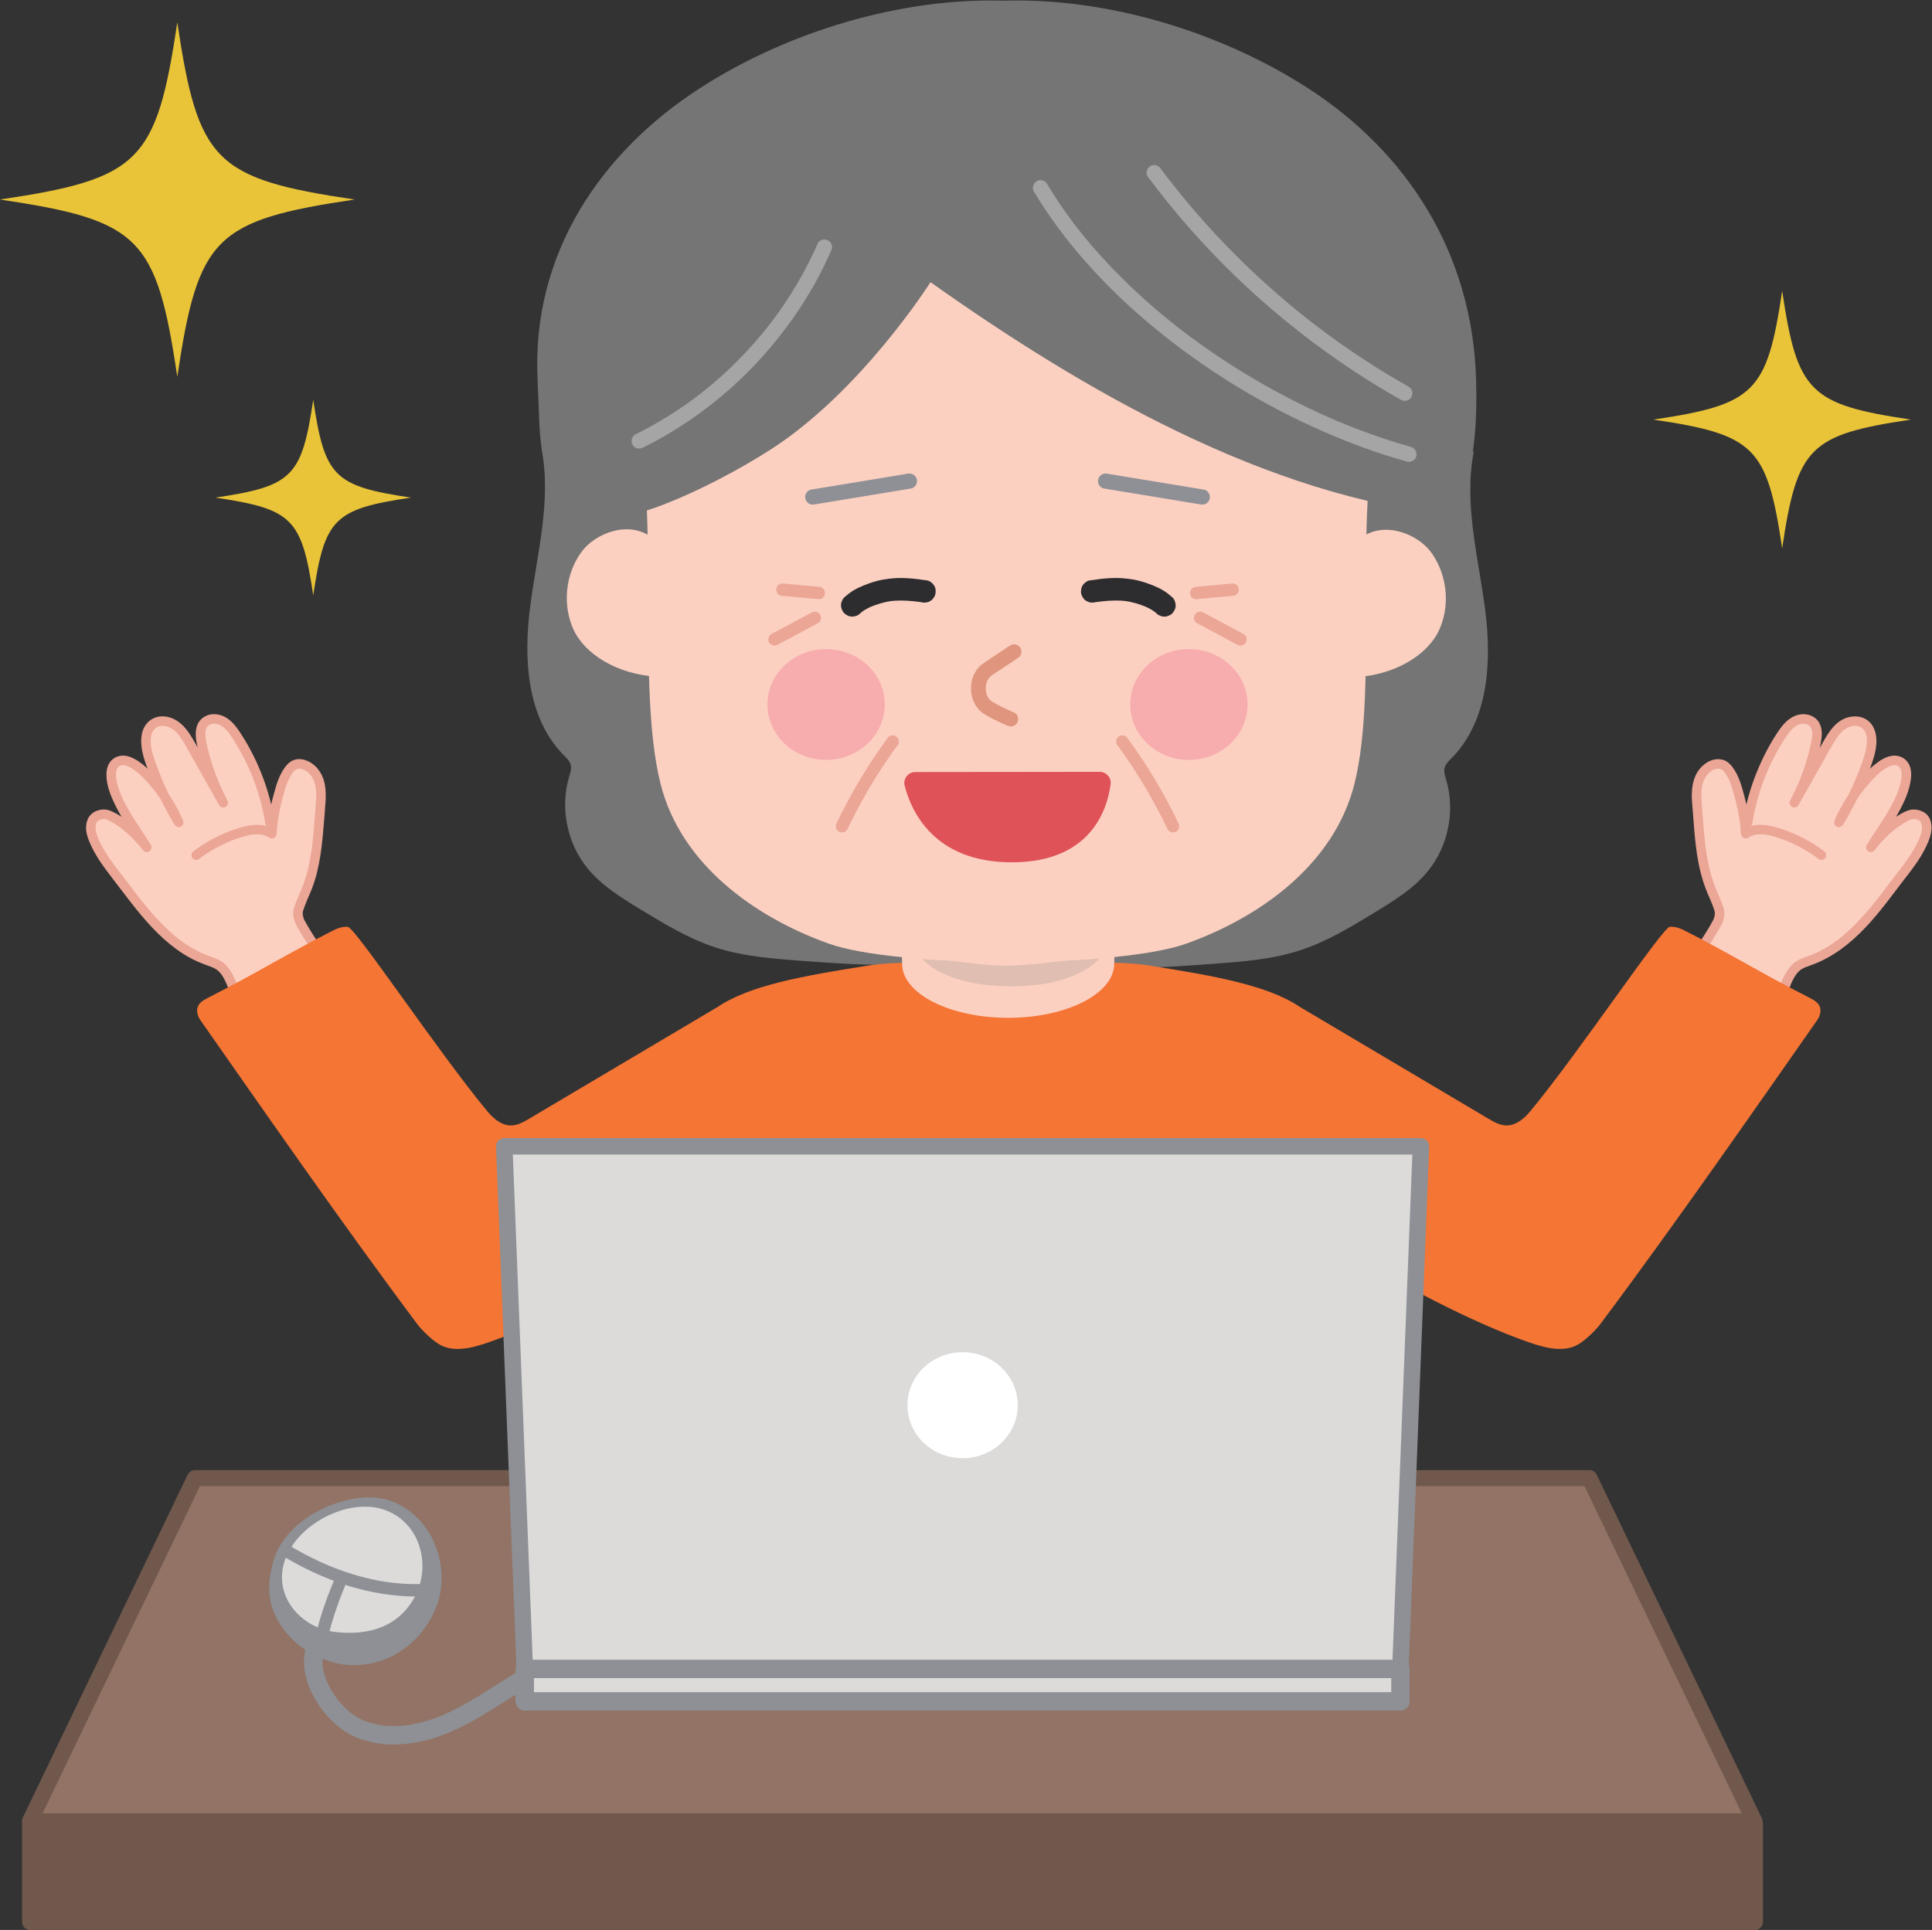 <?xml version="1.0" encoding="UTF-8" standalone="no"?>
<!-- Created with Inkscape (http://www.inkscape.org/) -->

<svg
   version="1.1"
   id="svg2"
   width="4929.027"
   height="4925.013"
   viewBox="0 0 4929.027 4925.013"
   sodipodi:docname="iStock-1307103360.eps"
   xmlns:inkscape="http://www.inkscape.org/namespaces/inkscape"
   xmlns:sodipodi="http://sodipodi.sourceforge.net/DTD/sodipodi-0.dtd"
   xmlns="http://www.w3.org/2000/svg"
   xmlns:svg="http://www.w3.org/2000/svg">
  <rect x="0" y="0" width="4929.027" height="4925.013" fill="#333333" stroke="none"/>
  <defs
     id="defs6" />
  <sodipodi:namedview
     id="namedview4"
     pagecolor="#ffffff"
     bordercolor="#000000"
     borderopacity="0.25"
     inkscape:showpageshadow="2"
     inkscape:pageopacity="0.0"
     inkscape:pagecheckerboard="0"
     inkscape:deskcolor="#d1d1d1" />
  <g
     id="g8"
     inkscape:groupmode="layer"
     inkscape:label="ink_ext_XXXXXX"
     transform="matrix(1.333,0,0,-1.333,0,4925.013)">
    <g
       id="g10"
       transform="scale(0.1)">
      <path
         d="M 33578.8,2081.7 H 572.691 L 3729.95,8650.5 H 30421.5 l 3157.3,-6568.8"
         style="fill:#927365;fill-opacity:1;fill-rule:nonzero;stroke:none"
         id="path12" />
      <path
         d="M 815.582,2234.5 H 33335.9 L 30325.5,8497.7 H 3826.01 Z M 33578.8,1929 H 572.691 c -52.515,0 -101.343,26.9 -129.304,71.4 -27.953,44.5 -31.114,100.2 -8.364,147.5 L 3592.28,8716.7 c 25.44,52.9 78.96,86.5 137.67,86.5 H 30421.5 c 58.7,0 112.3,-33.6 137.7,-86.5 l 3157.3,-6568.8 c 22.7,-47.3 19.5,-103 -8.4,-147.5 -28,-44.5 -76.8,-71.4 -129.3,-71.4"
         style="fill:#71584c;fill-opacity:1;fill-rule:nonzero;stroke:none"
         id="path14" />
      <path
         d="M 33589,152.801 H 575.902 V 2029.6 H 33589 V 152.801"
         style="fill:#71584c;fill-opacity:1;fill-rule:nonzero;stroke:none"
         id="path16" />
      <path
         d="M 728.746,305.602 H 33436.1 V 1876.7 H 728.746 Z M 33589,0 H 575.902 C 491.488,0 423.063,68.402 423.063,152.801 V 2029.6 c 0,84.4 68.425,152.8 152.839,152.8 H 33589 c 84.4,0 152.8,-68.4 152.8,-152.8 V 152.801 C 33741.8,68.402 33673.4,0 33589,0"
         style="fill:#71584c;fill-opacity:1;fill-rule:nonzero;stroke:none"
         id="path18" />
      <path
         d="m 27782.2,22433.8 c 710.8,718.7 771.8,1852.5 640.8,2854.8 -131.1,1002.3 -409.5,2016.2 -216.5,3008.4 l -15.8,11.3 c 54.8,381.7 76.8,837.2 59.6,1392.8 -74,2395.3 -1312.6,4336.4 -3240.8,5572.6 -1666.6,1068.5 -3820.4,1719.5 -5795.3,1660.2 -1974.8,59.3 -4128.7,-591.7 -5795.3,-1660.2 -1928.1,-1236.2 -3245.6,-3194.8 -3130.5,-5588.5 35.9,-748.3 21.9,-920.7 79.1,-1329.1 l -2.8,-2 c 192.9,-992.3 -85.4,-2006.1 -216.5,-3008.4 -131.1,-1002.3 -70,-2136.2 640.7,-2854.9 54.9,-55.4 115.7,-112.1 134.3,-187.8 18.4,-74.9 -8.3,-152.4 -30.3,-226.3 -176.5,-593.4 -41.1,-1270.3 350,-1750.1 273.6,-335.6 651.1,-567.2 1021,-792.3 454.8,-276.6 914.5,-555.7 1420.3,-721.7 536.3,-175.9 1105.7,-218.8 1668.5,-260.4 1229.1,-90.8 2498.3,-176.8 3663.6,224.5 89.4,30.7 183,68.7 247.6,134.8 l 1.1,-2.3 c 59.9,-101.7 178.3,-151.2 289.9,-189.6 1165.3,-401.3 2434.4,-315.3 3663.5,-224.5 562.9,41.6 1132.3,84.5 1668.6,260.5 505.7,165.9 965.5,445 1420.2,721.7 369.9,225 747.4,456.6 1021,792.2 391.2,479.9 526.5,1156.8 350.1,1750.1 -22,73.9 -48.7,151.4 -30.3,226.3 18.6,75.7 79.4,132.4 134.2,187.9"
         style="fill:#757575;fill-opacity:1;fill-rule:nonzero;stroke:none"
         id="path20" />
      <path
         d="m 6237.38,18491.7 c -131.7,220.7 -309.41,485 -441.1,705.6 l -39.76,74.4 c -44.1,63.9 -71.55,168.1 -61.16,245 10.4,77 129.43,345.8 129.43,345.8 238.04,531.5 251.21,1116.4 300.21,1696.8 13.42,158.8 18.84,323.1 -34.82,473.2 -53.67,150.1 -178.92,284.4 -337.03,304.9 -143.16,18.7 -217.29,-71.2 -293.17,-207.4 -70.26,-126.1 -93.8,-226.2 -133.85,-364.9 -71.6,-248 -116.29,-503.7 -133.03,-761.3 l -35.79,213.5 c -94.19,592.2 -314.52,1164 -642.06,1666.2 -70.06,107.4 -149.01,215.4 -262,276.1 -113,60.7 -268.81,59.9 -355.64,-34.5 -90.51,-98.4 -75.13,-251.5 -47.95,-382.4 82.75,-398.5 222.48,-785 413.64,-1144.2 -207.66,368.1 -415.3,736.1 -622.95,1104.2 -74.65,132.3 -152.41,268.3 -272.59,361.2 -120.17,93 -294.91,132.7 -425.35,54.9 -210.81,-125.9 -175.62,-438.8 -98.62,-671.9 141.49,-428.4 332.36,-840.5 567.62,-1225.4 -147.39,340.7 -357.52,654.1 -616.71,919.8 -136.66,140.1 -379.31,336.2 -551.89,243.9 -198.24,-106 -110.81,-420.4 -64.36,-555 135.63,-392.7 402.6,-733.2 621.86,-1086.2 -189.55,239.7 -439.66,483.2 -717.73,610 -91.94,42 -206.3,23.9 -283.65,-41.1 -80.87,-68 -82.51,-228 -49.82,-328.4 119.58,-367.6 373.66,-651.8 605.76,-960.9 436.09,-580.8 910.02,-1190.5 1591.87,-1440.6 91.78,-33.7 188.49,-61.5 264.86,-122.5 187.14,-149.6 281.26,-557.2 368.08,-818.9 l 1657.7,850.1"
         style="fill:#fcd0c1;fill-opacity:1;fill-rule:nonzero;stroke:none"
         id="path22" />
      <path
         d="m 5254.96,21223.7 c -92.97,580.3 -305.72,1142.5 -619.9,1639.2 -78.31,123.8 -161.94,247.9 -284.42,332.1 -108.14,74.4 -257.74,105 -382.95,57.5 -68.15,-25.8 -124.24,-69.3 -163.87,-130.9 -38.97,-60.7 -54.19,-134.7 -56.67,-205.8 -4.89,-140.4 36.81,-285.2 71.78,-419.9 86.55,-333.6 213.56,-657 375.07,-961.4 52.58,30.7 105.16,61.5 157.74,92.2 -165.06,292.6 -330.11,585.1 -495.16,877.7 -75.35,133.6 -145.85,271.9 -231.48,399.3 -84.72,126.1 -189.15,235.4 -331.98,293.3 -128.67,52.1 -287.62,52.7 -404.88,-28.6 -100.34,-69.6 -159.85,-177 -177.36,-296.9 -38.65,-264.7 68.61,-527 163.28,-768.5 128.54,-328 284.5,-644.7 467.95,-945.5 24.87,-40.8 82.97,-59.9 124.97,-32.8 45.63,29.4 53.22,77.9 32.77,125 -112.44,258.8 -260.48,499.5 -437.12,719.4 -80.69,100.4 -166.9,198.5 -262.5,285.1 -93.53,84.7 -197.89,162.3 -317.87,204.7 -117.57,41.6 -246.75,27.1 -340.2,-59.3 -78.32,-72.5 -105.63,-183.2 -105.24,-286.5 0.81,-218 95.61,-436 192.53,-626.3 144,-282.7 334.3,-538.1 501.56,-806.8 47.82,36.9 95.64,73.8 143.46,110.7 -138.99,175.2 -296.07,335.5 -476.21,468.7 -89.1,65.8 -185.88,127.3 -289.32,168.1 -102.45,40.4 -228.05,25.4 -320.23,-34.2 -92.66,-59.9 -131.75,-154.4 -140.03,-261.4 -7.63,-98.5 19.3,-191.6 55.39,-282 81.56,-204.2 200.04,-387.6 331.15,-563.2 131.11,-175.6 251.54,-330.7 386.73,-507.4 127.12,-166.1 256.94,-330.5 396.35,-486.6 266.72,-298.6 574.89,-574.2 941.16,-744 98.74,-45.7 201.58,-78.6 302.28,-119.2 17.2,-7 7.19,-3.1 3.53,-1.5 5.56,-2.5 11.13,-5 16.64,-7.6 12.35,-5.8 24.52,-12.1 36.43,-18.8 11.93,-6.7 23.17,-14.3 34.74,-21.6 1.56,-1 13.91,-10 3.51,-2 4.37,-3.4 8.54,-7 12.7,-10.6 14.48,-12.6 28.07,-26.2 40.86,-40.5 6.19,-6.9 12.1,-14 18.01,-21.2 10.58,-12.8 0.54,-0.7 -1.25,1.7 4.24,-5.8 8.52,-11.6 12.64,-17.4 25.21,-36.1 46.97,-74.5 66.56,-113.8 10.03,-20.2 19.3,-40.6 28.47,-61.2 1.34,-3 6.92,-16 0.32,-0.4 2.11,-5 4.16,-10 6.21,-15.1 5.16,-12.6 10.17,-25.3 15.07,-38.1 34.69,-90.3 63.41,-182.7 92.24,-275 13.32,-42.6 26.67,-85.2 40.7,-127.6 14.97,-45.3 63.76,-79.5 112.35,-63.8 45.15,14.6 79.86,63.8 63.8,112.3 -59.54,180.1 -108.42,364.1 -189.42,536.3 -37.77,80.3 -84.6,157.9 -145.82,222.6 -74.5,78.8 -171.03,122.7 -271.39,159.1 -47.61,17.2 -95.45,33.6 -142.36,52.7 -5.3,2.2 -10.6,4.4 -15.88,6.6 3.54,-1.5 14.64,-6.4 -1.87,0.9 -10.46,4.5 -20.92,9.1 -31.32,13.8 -23.34,10.6 -46.47,21.7 -69.39,33.1 -84.98,42.5 -166.99,90.8 -245.85,143.7 -40.07,26.9 -79.32,55 -117.8,84.2 -4.54,3.4 -9.06,6.9 -13.57,10.3 -11.6,8.9 9.73,-7.6 -1.77,1.4 -10.07,8 -20.14,15.9 -30.13,23.9 -18.9,15.2 -37.61,30.7 -56.13,46.4 -74.6,63.1 -146.13,129.8 -215.1,199 -138.79,139.2 -267.19,288.5 -390.24,441.8 -31.1,38.7 -61.87,77.7 -92.38,116.9 -24.49,31.4 -49.61,64.1 -81.63,106.2 -61.52,80.9 -122.06,162.4 -184.05,242.9 -18.11,23.5 -36.27,47 -54.43,70.4 -7.64,9.9 -15.28,19.8 -22.92,29.7 -11.25,14.5 -5.35,6.9 -2.87,3.7 -5.71,7.4 -11.42,14.8 -17.12,22.2 -32.17,41.8 -64.13,83.7 -95.48,126.2 -62.11,84 -121.84,169.9 -175.49,259.7 -26.71,44.7 -51.89,90.3 -75.04,137 -10.94,22 -21.41,44.3 -31.4,66.7 -2.5,5.7 -4.97,11.3 -7.4,17 1.6,-3.7 5.41,-13.3 -1.57,3.8 -5.85,14.4 -11.55,28.8 -17,43.4 -15.72,41.9 -30.11,83.8 -36.83,128.2 3.2,-21.1 -0.07,4.8 -0.54,11.9 -0.65,9.8 -0.97,19.7 -0.99,29.6 -0.01,9.9 0.31,19.8 0.98,29.6 0.34,5 0.98,9.9 1.28,14.8 -0.76,-12.2 -1.58,-9.6 0.31,1 3.5,19.7 8.67,39.1 16.12,57.7 -7.53,-18.8 1.72,1.6 5.67,8.1 2.26,3.7 4.81,7.2 7.15,10.9 -5.62,-8.8 -8.62,-9.4 -0.03,-1.2 3.04,2.9 6.14,5.9 9.14,8.8 8.1,8 -11.35,-7.1 0.08,0.3 10.33,6.7 20.36,13.6 31.28,19.3 4.82,2.5 9.74,4.9 14.69,7.2 -3.69,-1.7 -15.45,-5.3 0.94,-0.2 11.73,3.7 23.32,7.3 35.38,9.8 2.7,0.6 19.66,3.3 7.97,1.7 -11.69,-1.5 5.38,0.3 8.12,0.5 10.85,0.6 21.69,0.6 32.54,0 5.03,-0.3 22.61,-3.3 3.98,0.1 5.34,-1 10.65,-2 15.94,-3.2 5.27,-1.2 10.53,-2.7 15.71,-4.2 2.07,-0.6 22.74,-7.9 12.08,-3.8 -10.68,4.1 6.57,-3.1 8.89,-4.2 5.44,-2.6 10.86,-5.2 16.27,-7.8 10.86,-5.3 21.64,-10.8 32.35,-16.4 24.31,-12.7 48.22,-26.2 71.74,-40.3 94.05,-56.6 161.84,-108.5 240.95,-178.2 80.27,-70.8 155.38,-147.4 226,-227.8 34.27,-39 67.42,-78.9 99.67,-119.6 28.18,-35.5 87.51,-32.2 119.93,-7.1 34.88,26.9 47.76,78.8 23.53,117.8 -140.44,225.7 -296.56,441.5 -428.68,672.4 -33.21,58 -64.85,116.9 -94.14,177.1 -31.61,64.8 -49.87,106.3 -73.74,170.2 -28.5,76.3 -52.57,154.6 -65.87,235.1 -0.84,5.1 -3.73,13.7 -2.88,18.7 -2.37,-14 1.73,-14.5 0.8,-5.4 -1.07,10.6 -2.26,21.1 -3.03,31.7 -1.67,23.1 -2.17,46.3 -0.98,69.4 0.08,1.3 1.51,30.8 2.65,30.8 -0.21,0 -3.69,-22.1 0.46,-0.2 0.75,4 1.56,7.9 2.44,11.9 2.18,9.6 4.78,19.2 7.88,28.7 0.44,1.3 6.51,16.1 6.03,16.5 2.04,-2 -9.7,-20.3 0.45,-0.6 4.46,8.7 9.72,16.6 14.83,24.9 9,14.6 -2.95,-5.2 -3.82,-4.5 l 11.68,13.2 c 2.75,2.8 5.59,5.6 8.5,8.3 1.49,1.3 2.98,2.7 4.47,4 7.5,6.2 6.09,5.3 -4.2,-2.8 2.88,7.8 26.46,16.3 32.94,19.9 5.69,3.2 13.71,3 -3.35,-1.2 6.36,1.5 12.54,4.2 18.92,5.9 4.25,1.1 8.59,1.8 12.84,2.9 21.17,5.4 -20.04,0.1 1.89,0.1 11.21,0 22.27,0.7 33.5,0 4.55,-0.3 9.07,-0.8 13.6,-1.3 -24.96,2.6 1.18,-0.8 6.65,-2.1 11.74,-2.6 23.31,-5.8 34.74,-9.5 5.86,-1.9 11.68,-3.9 17.46,-6.1 0.1,0 22.72,-9.4 10.06,-3.8 -12.84,5.6 10.14,-4.9 10.05,-4.8 4.68,-2.2 9.33,-4.5 13.95,-6.9 14.12,-7.1 27.96,-14.9 41.56,-23 23.2,-13.8 45.66,-28.9 67.53,-44.7 6.6,-4.8 13.13,-9.7 19.62,-14.6 -2.9,2.2 -12.89,10.3 0.78,-0.7 12.54,-10 25,-20.2 37.22,-30.7 90.12,-77.2 170.72,-165.8 247.03,-256.4 89.52,-106.3 170.37,-218.1 248.41,-344.3 77.78,-125.8 146.18,-257.2 205.11,-392.8 52.58,30.7 105.16,61.4 157.74,92.2 -76.57,125.5 -148.63,253.8 -215.71,384.7 -33.53,65.4 -65.85,131.4 -96.92,198.1 -14.83,31.8 -29.37,63.7 -43.64,95.8 -7.47,16.8 -14.86,33.6 -22.17,50.5 -2.66,6.1 -5.31,12.2 -7.95,18.4 -2.64,6.1 -5.26,12.2 -7.88,18.4 -4.39,10.3 -5.22,12.3 -2.5,5.9 -57.01,135.5 -108.73,273.3 -155.32,412.8 -17.23,51.5 -32.52,103.6 -43.87,156.8 -5.48,25.6 -10.09,51.5 -13.75,77.4 3.33,-23.5 -1.34,14.1 -1.9,20.2 -1.36,14.7 -2.35,29.4 -2.92,44.2 -1.03,26.4 -0.75,53 1.26,79.3 0.42,5.6 5.91,43 1.46,17.6 2.37,13.5 4.65,27 7.87,40.4 2.88,11.9 6.26,23.8 10.19,35.5 1.77,5.2 3.77,10.3 5.61,15.6 7.41,21 -9.23,-17.4 1.12,2.3 5.07,9.6 9.71,19.4 15.33,28.7 3.34,5.6 6.85,11 10.54,16.4 3.31,4.8 16.66,19 1.39,2.2 8.15,9 15.89,18.1 24.72,26.4 4.06,3.8 8.34,7.4 12.47,11.1 16.56,15 -16.11,-9.7 3.16,2.2 10.67,6.6 20.87,13.6 32.04,19.4 2.35,1.2 26.72,11.1 7.92,4.2 7.61,2.7 15.24,5.4 23.02,7.6 12.92,3.8 26.12,6.7 39.43,8.7 -21.63,-3.2 5,-0.2 7.97,-0.1 8.14,0.5 16.29,0.6 24.45,0.5 5.45,-0.1 10.92,-0.4 16.37,-0.7 2.65,-0.1 29.71,-3.1 8.5,-0.1 16.45,-2.3 32.82,-5.9 48.84,-10.3 13.55,-3.6 26.67,-8.3 39.92,-12.8 25.53,-8.8 -15.08,8 9.28,-3.7 6.34,-3 12.69,-6 18.94,-9.2 13.71,-7 27.1,-14.6 40.06,-22.9 4.69,-3 9.34,-6.1 13.92,-9.3 4.57,-3.2 9.08,-6.4 13.53,-9.7 -7.09,5.5 -6.31,4.8 2.34,-2.1 22.94,-19.7 45,-40.1 65.52,-62.4 12.29,-13.3 23.87,-27.2 35.39,-41.2 1.24,-1.5 10.53,-13.5 2.48,-3 7.36,-9.6 14.48,-19.5 21.47,-29.4 82.22,-116.8 147.67,-245.8 217.72,-370 174.81,-309.9 349.63,-619.7 524.45,-929.6 23.49,-41.7 83.94,-59.2 124.97,-32.8 42.98,27.7 56.76,79.8 32.77,125 -135.01,254.4 -237.23,504.1 -319.27,782.7 -38.28,130 -74.24,263 -95.81,396.9 -0.36,2.2 -4.12,29.9 -1.54,9.1 -0.87,7 -1.65,14 -2.34,21 -1.52,15.4 -2.58,30.8 -3.01,46.2 -0.39,13.8 -0.32,27.7 0.42,41.5 0.28,5.4 0.88,10.9 1.14,16.3 1.19,10.9 1.07,10.8 -0.37,-0.1 0.8,5.3 1.72,10.6 2.76,15.8 2.59,13 5.89,25.8 10.11,38.4 -0.03,-0.1 9.76,23.1 3.95,11 -5.9,-12.2 5.87,10.6 5.7,10.3 3.84,7 8.18,13.5 12.48,20.2 2.42,3.7 10.9,11 0.4,0.5 5.46,5.5 10.31,11.5 15.94,16.8 3.62,3.4 21.21,16.1 4.32,4.5 10.17,7 20.57,13 31.35,18.9 20.78,11.4 -17.43,-5 5.17,2.3 4.68,1.5 9.29,3.1 14.01,4.5 7.11,2.1 14.3,3.9 21.55,5.5 0.63,0.1 24.57,3.7 9.96,2 -14.77,-1.7 9.83,0.5 10.29,0.5 8.83,0.5 17.67,0.6 26.51,0.4 6.35,-0.1 12.68,-0.8 19.02,-1 24.79,-0.6 -18.29,4.4 6.09,-0.5 12.56,-2.5 25.05,-4.9 37.4,-8.4 12.29,-3.5 24.31,-7.7 36.2,-12.3 -16.95,6.6 -4.39,1.9 -0.94,0 9.69,-5.2 19.54,-10 29.04,-15.6 47.81,-28.4 84.87,-63.6 127.72,-114.5 5.79,-6.9 11.46,-13.8 17.05,-20.9 -2.47,3.1 -8.68,11.7 2.24,-2.9 9.02,-12.1 17.85,-24.3 26.49,-36.6 20.25,-28.9 39.53,-58.4 58.56,-88.1 146.3,-228.3 276.07,-482 370.43,-722.1 113.25,-288.1 195.07,-588.2 244.04,-893.8 7.59,-47.4 69,-77.9 112.36,-63.8 51.34,16.6 71.93,61.6 63.8,112.3"
         style="fill:#eba696;fill-opacity:1;fill-rule:nonzero;stroke:none"
         id="path24" />
      <path
         d="m 6325.82,18519.9 c -109.15,182.7 -226.5,360.3 -339.6,540.4 -42.85,68.3 -86.06,136.4 -124.09,207.5 -13.41,25.1 -29.31,49.1 -41.46,74.7 -1.63,3.4 -2.98,7.2 -4.76,10.5 11.88,-22.3 2.68,-6 0.49,-0.1 -4.12,11.2 -7.77,22.6 -10.94,34.1 -3.19,11.6 -5.9,23.2 -8.11,35 -0.91,4.9 -1.63,9.8 -2.46,14.7 -1.06,7.1 -0.62,3.9 1.34,-9.7 -0.43,3.8 -0.8,7.7 -1.1,11.5 -0.89,11.2 -1.26,22.5 -0.95,33.8 0.16,5.4 0.66,10.7 0.93,16.1 0.99,19.5 -4.17,-21.8 -1.46,-9.6 2.38,10.6 4.59,21.1 7.58,31.6 8.38,29.3 18.78,58.1 29.45,86.7 11.93,31.9 24.51,63.5 37.39,95 5.88,14.4 11.83,28.8 17.82,43.1 2.72,6.4 9.08,21.1 -3.44,-8.2 1.38,3.3 2.74,6.5 4.12,9.8 2.52,5.9 5.06,11.8 7.6,17.8 26.04,60.7 53.15,121 76.83,182.7 39.1,102 71.11,206.6 97.4,312.6 54.63,220.4 84.84,446.4 107,672.1 21.83,222.4 38.71,445.7 54.35,668.6 8.15,116 7.72,232.4 -14.49,347.1 -20.91,108 -66.34,207.4 -135.05,293.1 -116.36,145.1 -350.06,251.2 -521,132.8 -78.15,-54.2 -130.73,-135.2 -175.29,-217.7 -50.7,-93.8 -84.88,-194.3 -114.1,-296.5 -31.08,-108.8 -61.31,-217.5 -84.79,-328.2 -25.66,-121 -44.82,-243.4 -58.68,-366.3 -6.34,-56.2 -11.29,-112.5 -15.02,-169 45.82,26.3 91.63,52.6 137.44,78.9 -178.81,127.7 -418.63,102.7 -618.54,47.7 -212.34,-58.5 -418.78,-145.8 -610.61,-253.7 -107.96,-60.8 -211.55,-129.1 -310.15,-204 -19.75,-15.1 -35.11,-29.7 -41.98,-54.6 -6.02,-21.9 -3.3,-51 9.21,-70.4 24.15,-37.5 84.29,-63.7 124.97,-32.8 168.54,128.2 351.9,236.5 545.7,321.8 10.29,4.5 20.53,9.4 31,13.4 -22.49,-8.7 -0.91,-0.4 3.1,1.3 6.24,2.5 12.49,5.1 18.75,7.6 25.05,10.2 50.25,19.9 75.6,29.3 49.62,18.4 99.79,35.3 150.42,50.6 46.99,14.3 94.38,27.2 142.5,37.1 10.15,2 20.32,4 30.51,5.8 7.94,1.4 29.5,8.9 36.78,5.8 -3.99,-0.5 -7.99,-1.1 -12,-1.6 4.09,0.5 8.19,1 12.29,1.5 6.14,0.7 12.28,1.3 18.43,1.9 12.23,1.1 24.49,2 36.76,2.5 26.25,1.3 52.58,1.2 78.79,-0.6 5.98,-0.5 11.95,-1 17.91,-1.6 3.96,-0.4 7.91,-0.8 11.86,-1.3 -14.44,2 -16.64,2.3 -6.61,0.8 11.66,-2 23.29,-4 34.83,-6.6 13.36,-3.1 26.6,-6.7 39.63,-11 5.58,-1.8 11.12,-3.7 16.61,-5.8 21.08,-7.8 -0.25,-1.7 -0.06,0.4 -0.11,-1.2 33.53,-16.6 36.89,-18.5 12.16,-6.9 23.83,-14.6 35.21,-22.7 25.92,-18.5 65.98,-15.4 92.2,0 29.2,17.1 43.08,46.1 45.24,78.8 3.89,58.9 9.11,117.7 15.85,176.3 1.4,12.2 2.87,24.4 4.4,36.6 0.92,7.3 1.69,14.7 2.82,22 -3.66,-23.7 0.16,1 0.7,4.9 4.09,29.2 8.54,58.4 13.35,87.5 18.43,111.5 42.14,222.2 71.03,331.6 26.26,99.3 52.72,200.2 88.27,296.7 3.87,10.5 7.89,20.9 12.08,31.3 2.43,6 5.03,19.3 -0.87,-1.8 1.62,5.8 5.13,11.8 7.61,17.3 10.97,24.3 22.93,48.2 35.75,71.5 10.42,19 21.24,37.8 32.67,56.2 5.76,9.3 11.69,18.4 17.84,27.5 4.62,6.7 27.06,32.9 7.11,10.8 13.05,14.5 24.65,29.7 39.01,43 6.47,6 27.62,19.1 2.51,3.3 8.81,5.5 16.94,11.9 26.1,17 2.58,1.4 5.19,2.8 7.82,4.1 7.88,3.9 18.8,4.5 -5.66,-2.1 8.64,2.3 16.9,6 25.65,8.2 4.48,1.1 9.01,1.9 13.52,2.8 7.67,1.6 11.61,-2 -10.28,-1.3 11.5,-0.3 23.13,1.6 34.74,1.2 5.29,-0.2 10.54,-0.8 15.82,-1.1 15.25,-0.8 -6.29,0.7 -7.9,1.3 9.73,-3.7 22.19,-3.9 32.43,-6.5 10.6,-2.6 21.08,-5.8 31.38,-9.5 3.42,-1.2 6.81,-2.6 10.21,-3.9 9,-3.6 6.76,-2.6 -6.74,2.9 3.32,-1.5 6.61,-3 9.88,-4.6 18.06,-8.7 35.39,-19 51.87,-30.4 4.02,-2.8 8.89,-7.8 13.37,-9.7 -3.26,2.5 -6.52,5 -9.77,7.5 2.88,-2.3 5.73,-4.6 8.56,-7 8.5,-7.1 16.73,-14.5 24.68,-22.3 8.01,-7.8 15.72,-15.8 23.15,-24.2 3.73,-4.2 7.39,-8.4 10.98,-12.7 1.64,-2 11.76,-16.8 3.39,-3.9 -8.49,13.1 1.67,-2.4 3.02,-4.2 3.31,-4.6 6.54,-9.2 9.7,-13.8 7.38,-10.9 14.35,-22.1 20.9,-33.5 10.08,-17.5 16.64,-38.5 27.65,-55.2 -12.63,19.1 -3.77,8.9 -0.8,1.1 1.32,-3.5 2.61,-7 3.86,-10.5 5.53,-15.4 10.41,-31 14.75,-46.8 6.8,-24.7 12.19,-49.7 16.39,-75 1.14,-6.8 2.58,-13.8 3.18,-20.7 -2.14,24.8 -0.3,0.9 0.19,-3.5 1.51,-14 2.71,-28 3.62,-42 3.55,-54 2.93,-108.2 0.26,-162.3 -5.46,-110.6 -16.78,-221 -25.17,-331.3 -8.19,-108 -16.35,-215.9 -26.2,-323.7 -5.12,-56 -10.69,-112 -16.97,-167.8 -2.87,-25.6 -5.88,-51.1 -9.07,-76.6 -1.44,-11.6 -2.96,-23.2 -4.44,-34.7 -3.06,-23.9 2.84,20.3 -0.46,-3.5 -1.28,-9.2 -2.54,-18.5 -3.86,-27.7 -15.05,-105.8 -33.55,-211.1 -57.2,-315.3 -24.14,-106.4 -53.67,-211.6 -90.07,-314.4 -8.56,-24.2 -17.51,-48.3 -26.84,-72.2 -4.68,-12 -9.47,-24 -14.35,-35.9 -2.21,-5.4 -4.33,-10.9 -6.72,-16.2 9.93,22.1 -2.87,-6.6 -4.65,-10.7 -6.02,-13.8 -12.18,-27.5 -18.18,-41.3 -25.63,-59.1 -50.63,-118.4 -74.18,-178.4 -20.43,-51.9 -43.42,-105.6 -53.81,-160.8 -30.72,-162.9 56.84,-310.8 138.22,-444.5 108.92,-178.9 224.47,-353.7 335.17,-531.6 25.95,-41.7 51.62,-83.5 76.8,-125.7 24.51,-41 83.23,-59.6 124.97,-32.7 41.25,26.6 59,81.1 32.77,124.9"
         style="fill:#eba696;fill-opacity:1;fill-rule:nonzero;stroke:none"
         id="path26" />
      <path
         d="m 32377.5,18491.7 c 131.7,220.7 309.4,485 441.1,705.6 l 39.7,74.4 c 44.1,63.9 71.6,168.1 61.2,245 -10.4,77 -129.4,345.8 -129.4,345.8 -238.1,531.5 -251.2,1116.4 -300.2,1696.8 -13.5,158.8 -18.9,323.1 34.8,473.2 53.7,150.1 178.9,284.4 337,304.9 143.2,18.7 217.3,-71.2 293.2,-207.4 70.3,-126.1 93.8,-226.2 133.8,-364.9 71.6,-248 116.3,-503.7 133.1,-761.3 l 35.8,213.5 c 94.1,592.2 314.5,1164 642,1666.2 70.1,107.4 149,215.4 262,276.1 113,60.7 268.8,59.9 355.7,-34.5 90.5,-98.4 75.1,-251.5 47.9,-382.4 -82.7,-398.5 -222.5,-785 -413.6,-1144.2 207.6,368.1 415.3,736.1 622.9,1104.2 74.7,132.3 152.4,268.3 272.6,361.2 120.2,93 294.9,132.7 425.4,54.9 210.8,-125.9 175.6,-438.8 98.6,-671.9 -141.5,-428.4 -332.4,-840.5 -567.6,-1225.4 147.3,340.7 357.5,654.1 616.7,919.8 136.6,140.1 379.3,336.2 551.8,243.9 198.3,-106 110.9,-420.4 64.4,-555 -135.6,-392.7 -402.6,-733.2 -621.8,-1086.2 189.5,239.7 439.6,483.2 717.7,610 91.9,42 206.3,23.9 283.6,-41.1 80.9,-68 82.5,-228 49.9,-328.4 -119.6,-367.6 -373.7,-651.8 -605.8,-960.9 -436.1,-580.8 -910,-1190.5 -1591.9,-1440.6 -91.8,-33.7 -188.5,-61.5 -264.8,-122.5 -187.2,-149.6 -281.3,-557.2 -368.1,-818.9 l -1657.7,850.1"
         style="fill:#fcd0c1;fill-opacity:1;fill-rule:nonzero;stroke:none"
         id="path28" />
      <path
         d="m 33536.1,21175.2 c 43.8,273.8 114,543.1 209.6,803.4 91.2,248.1 208.5,491.7 351.1,726.3 35.1,57.8 71.1,115.2 109.7,170.6 9.5,13.6 19.2,27 29.1,40.3 1.2,1.6 10.6,13.5 2.2,2.9 5.6,7.1 11.3,14 17.1,20.9 21,25.1 43.5,49 67.9,70.8 4.4,4 9,7.7 13.4,11.7 20.8,18.6 -13.4,-8.7 9.4,7.5 12,8.6 24.2,16.9 37,24.5 11.7,6.9 23.7,12.9 35.9,18.8 -19.3,-9.3 3.2,1 6.5,2.2 7.2,2.5 14.5,4.8 21.9,6.9 12.3,3.5 24.8,6 37.4,8.4 24.7,4.7 -19,-0.6 6.1,0.5 5.1,0.3 10.1,0.8 15.2,0.9 14,0.5 27.7,-0.8 41.6,-1.1 14.5,-0.4 -21.3,4.9 1.7,-0.3 8.4,-2 16.9,-3.5 25.3,-5.9 5.9,-1.6 11.6,-3.8 17.5,-5.5 22.2,-6.7 -14.8,9.3 5.2,-2.3 10.6,-6.2 21,-12.3 31.3,-18.9 -14.6,9.4 -4.5,3.9 -1.1,0.5 5.3,-5.2 10.7,-10.4 16,-15.7 11.7,-11.6 3.8,-3.6 1.2,-0.2 6.4,-8.3 12,-17.4 17.1,-26.6 2.5,-4.6 4.8,-9.3 7.1,-14 -9.2,18.3 1.4,-4.1 2.5,-7.3 4.2,-12.5 7.6,-25.4 10.1,-38.4 0.7,-3.1 3.7,-29.1 1.6,-7.6 0.6,-5.4 1.1,-10.8 1.5,-16.2 1.2,-16.6 1.4,-33.2 0.9,-49.7 -0.4,-14 -1.3,-28 -2.6,-42 -0.8,-8.4 -1.7,-16.8 -2.8,-25.2 2.3,18.1 -0.1,-0.5 -0.8,-5 -5.1,-32.1 -11.7,-63.9 -18.6,-95.6 -15.2,-70.1 -32.1,-139.8 -50.8,-209.1 -84.2,-312.5 -196.5,-596.6 -346.4,-879 -22.4,-42.2 -12,-101.3 32.8,-125 43.2,-22.8 99.9,-11.7 125,32.8 156.1,276.8 312.3,553.7 468.5,830.5 73.9,131 144.7,264.4 223.5,392.5 36.6,59.6 65.3,101.7 106.4,146.9 21.4,23.6 44.5,45 68.6,65.7 21.7,18.7 -13,-8 9,7 4.6,3.1 9.1,6.4 13.8,9.5 13.9,9.3 28.4,17.8 43.3,25.6 7.5,3.9 15.1,7.5 22.7,11.1 24.2,11.6 -16.2,-4.7 9.3,3.7 13.3,4.4 26.3,9.2 39.9,12.8 13.4,3.7 27,6.4 40.6,9 26.2,5 -18,-0.5 8.5,0.8 8.2,0.4 16.4,1.1 24.6,1.3 8.1,0.1 16.3,0 24.4,-0.5 -0.3,0.1 26.2,-2 12.1,-0.6 -13.9,1.4 12,-2.2 11.8,-2.2 7.9,-1.6 15.8,-3.5 23.5,-5.8 5.2,-1.5 10.3,-3.4 15.4,-4.9 23.9,-6.8 -13.8,8.5 8.3,-3.2 13.5,-7.2 26.3,-15 39.3,-23.1 19.3,-11.9 -13.4,12.8 3.2,-2.2 4.1,-3.7 8.4,-7.3 12.4,-11.1 8.9,-8.3 16.9,-17.2 24.8,-26.4 10.5,-12.2 -0.9,0.8 -2.4,3.1 3.6,-5.5 7.4,-10.7 10.9,-16.2 7,-11.1 12.7,-22.6 18.7,-34.2 10.4,-19.7 -6.2,18.7 1.1,-2.3 1.5,-4.2 3.2,-8.3 4.6,-12.5 4.4,-12.7 8.1,-25.6 11.3,-38.6 2.6,-11.2 4.5,-22.4 6.7,-33.6 4.4,-22.2 -0.6,14.5 0.2,0.2 0.5,-8.2 1.8,-16.4 2.4,-24.6 1.9,-25.1 2.2,-50.4 1.4,-75.6 -0.5,-13.6 -1.3,-27 -2.4,-40.5 -0.4,-4.9 -0.9,-9.9 -1.4,-14.8 -0.4,-4.4 -4.6,-37 -1.2,-12.8 -7.6,-54.1 -19.4,-107.6 -34.3,-160.1 -37.7,-132.2 -87.9,-261.9 -138.8,-389.5 -56.9,-142.8 -123.1,-289.8 -196,-435.4 -74.1,-147.9 -154.4,-292.6 -240.6,-433.8 52.6,-30.8 105.2,-61.5 157.7,-92.2 52.7,121.2 112.9,239 180.7,352.5 33.8,56.7 69.5,112.3 107,166.7 16.9,24.7 34.2,49 51.9,73.1 19.8,27.1 37.5,50.3 51.4,68 77.8,98.7 161.1,194.6 252.2,281.3 18.7,17.8 37.8,35.2 57.4,51.9 10.2,8.7 20.5,17.3 30.9,25.7 4.2,3.4 8.4,6.7 12.7,10.1 -15.3,-12 11.3,8.3 14,10.2 43.1,31.3 88.5,58.9 137,81 -19.7,-9 3.1,1.1 6.2,2.2 4.6,1.7 9.3,3.4 13.9,5 11.5,3.8 23.1,7.1 34.8,9.9 6.8,1.6 13.9,2.4 20.7,4.1 -19,-4.7 -9.6,-0.9 -3.8,-0.6 13.6,0.8 26.8,0.7 40.3,0.6 21.9,0 -19.3,5.3 1.9,-0.1 4.3,-1.1 8.6,-1.8 12.9,-2.9 6.4,-1.7 12.5,-4 18.9,-5.9 -3,0.8 -17.7,9 -3.4,1.2 9.6,-5.1 18.7,-10.7 27.9,-16.3 17.8,-10.9 -13.7,13.6 0.9,-0.8 4.2,-4.2 8.8,-8 12.9,-12.3 3.3,-3.4 6.3,-7.9 9.8,-11 9.1,-7.8 -11.8,18.5 -1.9,2.3 5,-8.3 10.4,-16.2 14.8,-24.9 l 5.1,-10.5 c -3,-0.1 -7.6,20.2 -0.5,0.1 4,-11.2 7.2,-22.6 9.8,-34.2 0.9,-4 1.7,-7.9 2.4,-11.9 4.2,-21.9 0.7,0.2 0.5,0.2 1.2,0 2.5,-28.4 2.6,-30.8 1.2,-22.1 0.8,-44.2 -0.7,-66.3 -0.8,-10.5 -1.9,-21.1 -2.9,-31.6 -1,-9.8 3.4,-15.7 0.4,2.2 0.8,-4.4 -1.6,-11.1 -2.4,-15.6 -3.4,-21.3 -7.6,-42.4 -12.5,-63.5 -8.5,-36.8 -18.9,-73.2 -30.7,-109.2 -38.9,-118.1 -82,-211.5 -142.4,-324.9 -140.9,-264.5 -319.2,-506.3 -477.3,-760.3 -24.1,-38.8 -11.3,-90.9 23.5,-117.8 32.6,-25.2 91.7,-28.6 120,7.1 65.3,82.4 134.5,161.7 208.5,236.5 37.8,38.2 76.8,75.3 117.1,110.9 39.3,34.6 81.1,68.7 113.6,92.7 42.4,31.3 86.1,60.8 131.3,87.8 21,12.6 42.2,24.6 63.8,35.9 10.7,5.7 21.5,11.2 32.3,16.5 5.4,2.7 10.8,5.3 16.3,7.9 2,0.9 27.8,10.7 9.6,4.6 10.3,3.5 20.5,7 31.1,9.5 5.3,1.2 10.7,2.1 16,3.2 -17.1,-3.6 -4.4,-0.5 -0.1,-0.4 10.9,0.5 21.6,1 32.5,0.5 5.5,-0.3 10.8,-0.8 16.3,-1.2 -20.3,1.5 4.8,-1.3 7.9,-2 10.7,-2.4 20.9,-5.8 31.4,-9 3.2,-1 15.9,-6.7 0.9,0.2 5,-2.3 9.9,-4.7 14.7,-7.2 9.7,-5 18.9,-10.8 27.9,-16.9 14.7,-9.7 3.8,-3.1 1.1,-0.6 4.7,-4.3 9,-8.8 13.7,-13.2 4.5,-4.2 7,-12.5 -2.2,3.5 2.1,-3.7 4.9,-7.2 7.1,-10.9 3.4,-5.5 14,-29.3 5.7,-8.1 7.8,-19.9 12.7,-40.3 16.7,-61.2 1,-5.2 0.4,-16.6 -0.3,2.5 0.2,-4.9 1,-9.9 1.3,-14.8 0.7,-9.8 1,-19.7 1,-29.6 0,-9.9 -0.4,-19.8 -1,-29.6 -0.3,-4.9 -0.8,-9.8 -1.2,-14.7 -1.5,-19.8 3.5,16.6 -0.4,-4.3 -18.4,-98.3 -53.9,-173.5 -95.2,-256.2 -93.7,-187.6 -219.3,-356.8 -346.8,-522.4 -3.8,-4.9 -7.6,-9.9 -11.4,-14.8 -9.5,-12.3 6.6,8.6 -2.9,-3.7 -7.6,-9.9 -15.3,-19.8 -22.9,-29.7 -20.1,-25.9 -40.2,-51.8 -60.2,-77.8 -30.9,-40.3 -61.5,-80.7 -92,-121.3 -29.7,-39.4 -59.3,-78.7 -89.2,-117.9 -14.9,-19.7 -30,-39.3 -45,-58.9 -3.6,-4.7 -7.1,-9.3 -10.7,-13.9 -1.3,-1.6 -12.3,-16 -6.2,-8.1 6.1,7.9 -5,-6.4 -6.3,-8 -4.4,-5.8 -8.9,-11.6 -13.4,-17.3 -121.9,-156.6 -247.8,-310.2 -383.1,-455.4 -67,-71.9 -136.3,-141.6 -208.4,-208.3 -35.8,-33.1 -72.3,-65.4 -109.5,-96.8 -17.4,-14.7 -35,-29.3 -52.8,-43.6 -8.9,-7.1 -17.9,-14.2 -26.8,-21.2 -14,-11.1 -4.8,-3.8 -1.7,-1.5 -6.8,-5.2 -13.6,-10.4 -20.4,-15.5 -77,-58.1 -157.1,-112 -240.5,-160.5 -41.7,-24.3 -84.2,-47.2 -127.4,-68.6 -20.4,-10.1 -41,-19.8 -61.7,-29.3 -10.4,-4.7 -20.9,-9.2 -31.4,-13.8 -2.5,-1.2 -16.1,-6.9 -1.8,-0.9 -6.6,-2.8 -13.3,-5.5 -19.9,-8.2 -99.1,-40.1 -205.5,-67 -298.2,-121.6 -82.4,-48.5 -146.2,-119.9 -197.1,-200.1 -100,-157.6 -153.8,-342.9 -209,-519.7 -13.3,-42.6 -26.7,-85.3 -40.7,-127.7 -15,-45.4 17.4,-101.7 63.8,-112.3 50.3,-11.5 96.3,15.2 112.3,63.8 29.6,89.5 56.3,179.9 85.8,269.4 15.3,46 31.2,91.8 48.7,137.1 4.4,11.4 8.9,22.9 13.6,34.2 2,5.1 4.1,10.1 6.2,15.1 -1.4,-3.4 -6.9,-15.7 0.3,0.4 9.7,21.8 19.5,43.4 30.2,64.7 19.7,39.2 41.5,77.4 66.9,113.2 2.8,3.9 5.8,7.6 8.4,11.6 7.1,11 -9.9,-11.2 -1.3,-1.5 7,7.7 13.2,16.1 20.2,23.9 13.5,15.1 28,29.5 43.4,42.7 3.3,2.8 6.7,5.7 10.2,8.4 -3.4,-2.6 -11.2,-7.7 3.5,2 10.1,6.7 20.2,13.3 30.8,19.4 11.8,6.8 23.9,13.1 36.2,19 5.5,2.7 11.1,5.2 16.6,7.7 8.3,3.8 -6.6,-2.3 7.7,3.4 50.8,20.4 102.9,37.1 154,56.6 383.1,146.4 708.7,402.4 989.1,697.6 140.7,148.1 271,305.6 396.8,466.4 65.8,84 130.4,168.9 194.6,254.1 30.9,41 61.7,82.1 92.9,122.9 8.6,11.2 17.2,22.3 25.8,33.5 1,1.3 12.8,16.6 7.2,9.3 -6.9,-8.9 11.9,15.4 10.1,13.1 20,25.9 40,51.8 60.1,77.7 130.6,169.2 260.1,341.3 356.9,532.7 89.9,177.8 182,396 87,591.1 -49.2,100.9 -162.7,153.7 -269.7,164.1 -113.2,10.9 -215.9,-45.2 -310,-101.4 -192.1,-114.8 -360.6,-269.3 -507.8,-436.9 -34.3,-39 -67.4,-79 -99.7,-119.6 47.8,-36.9 95.6,-73.8 143.5,-110.7 148.8,239.2 315.4,467.4 452.1,714.1 111.7,201.4 212.7,421.1 238,652.5 10.8,98.4 2.1,209.1 -53.2,294.2 -67.9,104.6 -184.6,153.7 -306.9,137.3 -125.4,-16.9 -235.5,-90.2 -332.5,-167.2 -97.1,-77 -182.2,-168.4 -262.9,-262 -206.5,-239.8 -377.4,-509 -503.5,-799.2 -19,-43.7 -14.4,-100.1 32.8,-125 44.5,-23.5 98.4,-10.8 124.9,32.8 164.4,269.4 306.2,551.5 426.8,843.2 57.6,139.1 111.6,280.6 156.6,424.4 35.3,112.6 59,233 56.6,351.4 -2.5,121 -34.6,242.1 -117.3,333.5 -97.9,108.1 -246.5,139.7 -385.6,113.5 -307.1,-57.9 -454.7,-370.2 -592.9,-615.3 -184.6,-327.2 -369.2,-654.3 -553.8,-981.5 52.6,-30.7 105.2,-61.5 157.8,-92.2 144.3,272 261.1,559.2 346,855.2 40.7,141.8 79.7,287.3 96.5,434.1 15.3,133.1 -8,284.3 -118.6,373.1 -107.6,86.4 -259.8,98.6 -386.2,47.5 -140.8,-57 -239.3,-172.4 -322.6,-295.3 -164.8,-242.9 -299.5,-506.2 -410.5,-777.7 -124.4,-304.5 -213.6,-622.9 -265.6,-947.7 -7.5,-47 12.1,-100.6 63.8,-112.3 43.9,-10 104.3,13.3 112.4,63.8"
         style="fill:#eba696;fill-opacity:1;fill-rule:nonzero;stroke:none"
         id="path30" />
      <path
         d="m 32446.8,18427.7 c 106.8,178.8 221.6,352.8 332.4,529.1 43.2,68.7 87.6,137.1 125.9,208.7 11.7,22 24.5,43.2 36.6,64.9 24.5,44 42.7,93.5 52,143.1 10,53.1 13.1,105 2.8,158.3 -4.6,24.3 -12.8,48 -20.8,71.3 -21.1,61.1 -45.6,121 -70.6,180.6 -18.6,44.5 -38,88.6 -57.1,132.8 -1.7,3.9 -12.4,24.7 -1.9,4.2 -2,4 -3.6,8.7 -5.3,13 -5.4,13 -10.6,26 -15.7,39.1 -10.2,26.1 -19.9,52.3 -29.2,78.8 -17.7,50.4 -33.7,101.4 -48.3,152.8 -29.8,104.9 -53.3,211.4 -72.4,318.7 -9.4,52.7 -17.7,105.5 -25.2,158.5 -1,7 -1.9,13.9 -2.9,20.8 -3.3,23.8 2.6,-20.4 -0.4,3.5 -1.5,11.5 -3,23.1 -4.5,34.7 -3.5,27.8 -6.7,55.7 -9.8,83.5 -24.2,217.4 -38,435.8 -55.5,653.8 -8.9,110.3 -19.4,220.7 -11.4,331.4 0.9,11.7 1.9,23.3 3.2,35 0.5,4.4 2.3,28.3 0.2,3.5 0.6,6.9 2,13.9 3.1,20.7 4.6,27.6 10.6,54.9 18.3,81.8 3.9,13.5 8.2,26.8 12.9,40 1.2,3.5 2.5,7 3.9,10.5 2.9,7.8 11.8,18 -0.9,-1.1 12.1,18.3 19.3,41 30.5,60.1 5.7,9.7 11.8,19.2 18.1,28.6 4.7,6.9 13.4,15 16.4,22.8 -2.5,-3.2 -4.9,-6.4 -7.4,-9.6 2.4,2.9 4.7,5.8 7.1,8.7 3.6,4.3 7.3,8.5 11,12.7 8,9.1 16.4,17.8 25.1,26.1 7.4,7.1 14.9,13.9 22.7,20.4 1.4,1.2 2.9,2.4 4.3,3.6 7.5,6 5.7,4.6 -5.5,-4.1 4.5,1.9 9.4,6.9 13.4,9.7 18.1,12.6 37.2,22.8 56.8,32.8 17.6,8.9 -20.3,-7.4 -1.8,-0.7 3.4,1.3 6.8,2.7 10.2,3.9 10.3,3.7 20.8,6.9 31.4,9.5 9.8,2.5 19.7,4.2 29.7,6.1 12.7,2.3 -24.2,-2 -5.2,-0.9 7,0.4 14,1.1 21,1.2 9.6,0.2 20.1,-2.1 29.6,-1.3 -0.9,-0.1 -24.4,4.3 -10.3,1.3 4.5,-1 9,-1.7 13.5,-2.8 8.8,-2.2 17,-5.9 25.7,-8.2 -23.2,6.2 -15,7 -7.7,3 4.6,-2.4 9.2,-4.6 13.7,-7.2 7.7,-4.5 14.7,-10.1 22.2,-14.8 -25.3,15.9 -3.7,2.5 2.5,-3.3 7,-6.5 13.6,-13.3 20,-20.3 3.3,-3.6 6.5,-7.3 9.6,-11 2,-2.3 16,-19.5 5.4,-6.5 -10.3,12.7 0.5,-0.9 2.1,-3.1 3.1,-4.3 6.1,-8.6 9.1,-12.9 6.1,-9.1 12,-18.2 17.8,-27.5 12.6,-20.4 24.6,-41.2 36,-62.3 11.6,-21.4 22.4,-43.2 32.4,-65.4 2.5,-5.5 6,-11.5 7.6,-17.3 -5.5,19.7 -4.1,10 -2,4.6 5.2,-13.2 10.5,-26.4 15.3,-39.8 16.1,-44.4 29.4,-89.6 42.4,-135 31.1,-108.7 61.3,-217.5 84.8,-328.2 11.7,-55.3 22.1,-110.9 31.2,-166.7 4.4,-26.7 8.4,-53.4 12.2,-80.2 0.5,-3.9 4.3,-28.6 0.7,-4.9 1.1,-7.3 1.9,-14.7 2.8,-22 1.8,-14.6 3.6,-29.3 5.2,-43.9 6.4,-56.2 11.3,-112.5 15,-169 2.2,-32.7 16.1,-61.7 45.3,-78.8 26.2,-15.4 66.3,-18.5 92.2,0 19.4,13.8 39.8,26.1 61.4,36.4 l 10.7,4.8 c -3.7,-1.5 -7.3,-3.1 -11,-4.6 3.6,1.5 7.3,2.9 10.9,4.2 12.9,4.8 25.9,9 39.1,12.5 9.5,2.6 19.1,4.8 28.7,6.8 5.8,1.2 11.6,2.2 17.5,3.2 1.9,0.3 3.8,0.6 5.8,0.9 10,1.5 7.8,1.2 -6.6,-0.8 7.1,-3.1 27.6,2.8 35.8,3.2 12,0.8 24.1,1.1 36.2,1.2 22.4,0 44.8,-1 67.2,-2.9 6.2,-0.5 33,0.6 36.8,-3.9 -4,0.5 -8,1.1 -12,1.6 4.1,-0.6 8.2,-1.2 12.3,-1.8 7.2,-1.1 14.3,-2.2 21.4,-3.5 47.7,-8.3 94.7,-19.7 141.2,-33 49.5,-14.2 98.6,-30.1 147.2,-47.2 23.4,-8.3 46.6,-16.8 69.7,-25.7 12.7,-4.9 25.2,-9.8 37.8,-14.8 6.2,-2.6 12.5,-5.1 18.7,-7.7 2.3,-0.9 27.1,-11.3 14.1,-5.8 -13.7,5.9 6.7,-2.9 7.7,-3.3 6.2,-2.7 12.4,-5.4 18.6,-8.1 12.3,-5.4 24.7,-11 37,-16.6 24.5,-11.3 48.9,-22.9 73.1,-34.9 46.4,-23 92.2,-47.3 137.2,-72.9 103.7,-59.1 203.4,-125.1 298.4,-197.4 17.5,-13.3 50.2,-14.7 70.4,-9.2 21.2,5.8 44.1,22.2 54.6,42 11.2,21.2 16.8,46.9 9.2,70.4 -7.8,24.1 -22,39.3 -42,54.6 -173.9,132.2 -363.6,243.3 -564.3,329.8 -104.5,45.1 -211,85.1 -320.1,117.5 -100.5,29.8 -204.8,51.9 -309.9,55.1 -120,3.7 -245.9,-21.6 -345,-92.4 45.8,-26.3 91.6,-52.6 137.4,-78.9 -15.7,238.6 -53.6,476.2 -114.6,707.4 -51.9,196.3 -105.6,403.1 -230.1,567.7 -30.9,40.9 -63.8,76.5 -106.8,105.1 -41.6,27.6 -89.3,41 -138.4,45.9 -94.6,9.4 -197.1,-26.4 -272.9,-82 -81.8,-60 -148.7,-139.8 -190,-233 -48.1,-108.7 -67.8,-225.4 -70.5,-343.9 -2.5,-113.2 10.2,-226 19,-338.7 8.6,-110.3 16.5,-220.8 25.7,-331.1 18.9,-226.7 42.9,-453.8 86.9,-677.2 41.5,-210.3 104.2,-413.7 190.8,-609.8 6.5,-14.8 12.9,-29.7 19.3,-44.5 2.1,-5 4.3,-10 6.4,-15 1.4,-3.3 2.7,-6.5 4.1,-9.8 -12.5,29.3 -6.1,14.6 -3.4,8.2 6.2,-15 12.5,-30 18.6,-45 24.4,-59.9 49.5,-120.5 66.9,-182.9 2.6,-9.4 4.4,-19 6.7,-28.5 2.9,-12.1 -2.4,29.1 -1.4,9.6 0.2,-5.4 0.7,-10.7 0.9,-16.1 0.3,-13.3 -0.7,-26.3 -1.5,-39.5 -0.9,-15.9 0.3,5 1.2,6.8 -2.2,-4.2 -2,-12.8 -2.9,-17.6 -2.2,-11.8 -4.9,-23.4 -8.1,-35 -3.2,-11.5 -6.8,-22.9 -10.9,-34.1 -0.7,-1.8 -1.4,-3.7 -2.1,-5.5 -3.7,-9.2 -2.8,-7.3 2.6,5.6 -2.9,-1.7 -5.9,-12.8 -7.3,-15.6 -12.3,-24.9 -27.7,-48.5 -40.8,-73 -13.8,-25.9 -28.1,-51.2 -43.3,-76.3 -110.8,-182.8 -228.8,-361 -341.8,-542.5 -25.9,-41.7 -51.6,-83.5 -76.8,-125.7 -24.5,-41 -10.5,-102 32.8,-124.9 44.1,-23.3 98.8,-11.1 125,32.7"
         style="fill:#eba696;fill-opacity:1;fill-rule:nonzero;stroke:none"
         id="path32" />
      <path
         d="m 34834.5,17659.3 c -25.5,91.4 -118.3,144.1 -202.9,187.2 -966.4,492 -1438.7,802.1 -2405.1,1294.2 -83.7,42.5 -174.1,69.2 -267.8,63.3 -140.3,-8.8 -1739.6,-2407.6 -2667.3,-3526.9 -113.5,-136.9 -262.1,-268.3 -439.7,-275.4 -133.8,-5.3 -257.5,65.3 -372.7,133.6 l -3526,2091.4 c -24,14.2 -47.6,28 -71.2,41.5 -615.4,419.8 -1661.2,599.5 -2853.3,789.6 -558.9,89.1 -1087.6,57.5 -1621,25.9 -307.8,-18.2 -617.2,-36.4 -934.8,-31.4 0,0.1 -2,0.2 -5.5,0.3 v 4.6 c -11.7,-0.9 -17.9,-1.4 -17.9,-1.3 -22,-0.2 -81.2,-0.6 -141.9,-1.2 -60.6,0.6 -119.8,1 -141.8,1.2 0,-0.1 -6.2,0.4 -18,1.3 v -4.6 c -3.4,-0.1 -5.5,-0.2 -5.5,-0.3 -317.6,-5 -626.9,13.2 -934.7,31.4 -533.4,31.6 -1062.2,63.2 -1621,-25.9 -1192.2,-190.1 -2237.9,-369.8 -2853.4,-789.6 -23.5,-13.5 -47.2,-27.3 -71.1,-41.5 l -3526.1,-2091.4 c -115.1,-68.3 -238.79,-138.9 -372.6,-133.6 -177.68,7.1 -326.24,138.5 -439.71,275.4 -927.76,1119.3 -2526.98,3518.1 -2667.33,3526.9 -93.68,5.9 -184.14,-20.8 -267.79,-63.3 -966.4,-492.1 -1438.74,-802.2 -2405.14,-1294.2 -84.53,-43.1 -177.35,-95.8 -202.87,-187.2 -23,-82.2 6.97,-173.6 55.96,-243.5 1094.43,-1562.5 2699.66,-3879.9 4149.85,-5817 91.84,-122.7 274.27,-295.5 403.71,-377.5 280.04,-177.5 645.95,-81 959.21,27.7 1112.31,385.7 2488.41,1122.5 3732.01,1866.4 l -104.8,-5235.5 h 12662.3 l -104.8,5235.5 c 1243.5,-743.9 2619.7,-1480.7 3732,-1866.4 313.2,-108.7 679.1,-205.2 959.2,-27.7 129.4,82 311.8,254.8 403.7,377.5 1450.2,1937.1 3055.4,4254.5 4149.8,5817 49,69.9 79,161.3 56,243.5"
         style="fill:#f57535;fill-opacity:1;fill-rule:nonzero;stroke:none"
         id="path34" />
      <path
         d="m 17265.8,18497.4 c 0,-571.9 908.8,-1035.4 2029.8,-1035.4 1121,0 2029.8,463.5 2029.8,1035.4 0,571.8 250.3,1035.4 -2029.8,1035.4 -2280.2,0 -2029.8,-463.6 -2029.8,-1035.4"
         style="fill:#fcd0c1;fill-opacity:1;fill-rule:nonzero;stroke:none"
         id="path36" />
      <path
         d="m 19365.8,18065 c -13.5,0 -26.7,0.1 -40.3,0.2 -1097.1,9.5 -1539.8,376.2 -1674.2,524.5 177.1,-13.2 360.1,-24.2 546.8,-32.8 344.2,-48.7 767.1,-98.1 1067,-98.1 25.1,0 49.3,0.4 72.5,1.1 279.4,8.6 703,54.2 1063.2,98.5 221.5,10.6 437.1,24.5 644.2,41.5 -126.6,-141.5 -577.7,-534.9 -1679.2,-534.9"
         style="fill:#e0beb2;fill-opacity:1;fill-rule:nonzero;stroke:none"
         id="path38" />
      <path
         d="M 26800.4,4948.3 H 10046 L 9651.3,15001.9 H 27195.1 L 26800.4,4948.3"
         style="fill:#dcdbda;fill-opacity:1;fill-rule:nonzero;stroke:none"
         id="path40" />
      <path
         d="m 10197.7,5106.1 h 16450.9 l 382.3,9738 H 9815.47 Z M 26800.4,4790.5 H 10046 c -84.81,0 -154.44,66.9 -157.76,151.6 l -394.66,10053.6 c -1.69,42.9 14.18,84.7 43.94,115.6 29.76,31 70.84,48.5 113.78,48.5 h 17543.8 c 42.9,0 84,-17.5 113.8,-48.5 29.7,-30.9 45.6,-72.7 43.9,-115.6 L 26958.1,4942.1 c -3.3,-84.7 -72.9,-151.6 -157.7,-151.6"
         style="fill:#8e9095;fill-opacity:1;fill-rule:nonzero;stroke:none"
         id="path42" />
      <path
         d="m 19478.9,10046.1 c 0,-560.2 -472.7,-1014.4 -1055.7,-1014.4 -583,0 -1055.7,454.2 -1055.7,1014.4 0,560.3 472.7,1014.4 1055.7,1014.4 583,0 1055.7,-454.1 1055.7,-1014.4"
         style="fill:#ffffff;fill-opacity:1;fill-rule:nonzero;stroke:none"
         id="path44" />
      <path
         d="M 26803.6,4375.6 H 10042.8 v 621.5 h 16760.8 v -621.5"
         style="fill:#dcdbda;fill-opacity:1;fill-rule:nonzero;stroke:none"
         id="path46" />
      <path
         d="m 10219,4551.8 h 16408.4 v 269.1 H 10219 Z M 26803.6,4199.4 H 10042.8 c -97.3,0 -176.18,78.9 -176.18,176.2 v 621.5 c 0,97.3 78.88,176.2 176.18,176.2 h 16760.8 c 97.3,0 176.2,-78.9 176.2,-176.2 v -621.5 c 0,-97.3 -78.9,-176.2 -176.2,-176.2"
         style="fill:#8e9095;fill-opacity:1;fill-rule:nonzero;stroke:none"
         id="path48" />
      <path
         d="M 8196.14,6168.7 C 7955.64,5423.5 7115.6,5027.6 6319.83,5284.4 5524.07,5541.2 5073.94,6353.5 5314.44,7098.7 c 240.5,745.2 1268.51,1339.4 2064.28,1082.6 795.76,-256.8 1057.92,-1267.4 817.42,-2012.6"
         style="fill:#dcdbda;fill-opacity:1;fill-rule:nonzero;stroke:none"
         id="path50" />
      <path
         d="m 6983.86,8103.3 c -633.22,0 -1347.46,-454.8 -1538.52,-1046.8 -215.96,-669.2 315.61,-1276.4 968.91,-1351.5 427.88,-49.3 1120.86,-26.1 1503.17,634.2 361.81,625 124.86,1483.4 -580.95,1711.2 -111.64,36 -230.65,52.9 -352.61,52.9 z M 6765.85,5069.7 c -176.17,0 -310.43,26.4 -488.25,83.8 -418.22,135 -762.49,414.9 -969.36,788.3 -208.54,376.3 -186.7,773.7 -58.56,1170.8 C 5523.77,7961.9 6732.3,8424 7387.4,8242.1 8271.32,7996.6 8675.93,6923.6 8327.03,6126.5 8043.66,5479.1 7448.14,5069.7 6765.85,5069.7"
         style="fill:#8e9095;fill-opacity:1;fill-rule:nonzero;stroke:none"
         id="path52" />
      <path
         d="m 5843.33,5361.2 c -73.71,-325.6 24.8,-664.6 189.49,-946.9 83.65,-143.4 187.53,-277.9 305.04,-395.2 111.54,-111.3 239.51,-212.2 379.38,-285.6 176.9,-92.8 369.6,-141.8 566.5,-167.9 197.93,-26.3 394.76,-16.6 591.96,10.6 388.33,53.5 756.85,203.4 1100.74,387.1 338.85,181 656.95,397.2 983.57,598.7 41.09,25.4 82.39,50.5 123.79,75.3 38.5,23.1 69.6,62.6 81.6,106.1 11.7,42.5 6.4,99.1 -17.9,136.9 -24.5,37.9 -60.9,71.3 -106.1,81.6 -46.39,10.5 -95.21,7 -136.88,-17.9 -377.87,-226.4 -739.69,-480 -1129.66,-685.9 -109.57,-57.8 -221.25,-111.7 -335.41,-159.9 14.14,6 28.28,11.9 42.43,17.9 -227.57,-95.5 -466.17,-165.8 -711.04,-198.8 15.74,2.1 31.47,4.2 47.21,6.3 -177.24,-23.3 -356.92,-26.6 -534.31,-2.9 15.74,-2.1 31.47,-4.2 47.21,-6.3 -136.3,18.8 -271.32,52.8 -398.26,106.3 14.14,-5.9 28.28,-11.9 42.41,-17.9 -97.63,41.8 -188.24,98 -272.17,162.9 11.98,-9.3 23.96,-18.5 35.94,-27.8 -112.81,87.8 -213.13,190.8 -300.56,303.8 9.26,-12 18.51,-24 27.77,-36 -87.94,114.5 -162.59,239 -218.98,371.9 5.97,-14.1 11.94,-28.2 17.9,-42.4 -43.12,102.8 -75.09,210.1 -90.13,320.7 2.12,-15.7 4.23,-31.5 6.35,-47.2 -10.26,78.4 -11.76,157.7 -1.55,236.2 -2.12,-15.7 -4.23,-31.5 -6.34,-47.2 3.16,23.2 7.3,46.2 12.47,69.1 10.46,46.2 6.44,95.2 -17.9,136.8 -21.56,36.8 -63.79,72 -106.13,81.6 -45.45,10.4 -96.48,8.1 -136.83,-17.9 -37.89,-24.4 -71.36,-60.9 -81.61,-106.1"
         style="fill:#8e9095;fill-opacity:1;fill-rule:nonzero;stroke:none"
         id="path54" />
      <path
         d="m 5398.73,7166.7 c 154.15,-92.4 311.83,-178.9 473.15,-258.2 167.86,-82.5 339.73,-157.3 514.68,-223.5 165.09,-62.4 333.38,-116.4 504.27,-160.5 180.39,-46.6 363.17,-80.8 547.81,-105.2 176.83,-23.5 355.19,-35.4 533.58,-35.1 22.13,0.1 44.25,0.3 66.37,0.7 30.71,0.6 61.86,12.8 83.71,34.7 20.54,20.5 36,54.2 34.68,83.7 -2.83,63.2 -52.05,119.6 -118.39,118.4 -158.37,-2.9 -316.85,3.7 -474.44,19.7 -44.15,4.4 -88.23,9.6 -132.21,15.5 10.49,-1.4 20.98,-2.8 31.47,-4.2 -161.3,21.7 -321.27,52.7 -479.12,92.3 -158.01,39.7 -313.85,87.8 -467.01,143.3 -86.47,31.3 -172.07,65 -256.79,100.7 9.43,-4 18.85,-8 28.28,-11.9 -206.91,87.5 -408.41,187.4 -604.23,297.5 -55.9,31.4 -111.32,63.6 -166.31,96.6 -26.17,15.7 -61.92,20 -91.22,11.9 -27.46,-7.5 -57.22,-28.8 -70.75,-54.4 -30.26,-57.3 -14.29,-127.9 42.47,-162"
         style="fill:#8e9095;fill-opacity:1;fill-rule:nonzero;stroke:none"
         id="path56" />
      <path
         d="m 6408.41,6728.8 c -102.07,-238.2 -192.6,-481 -268.35,-728.9 -20.5,-67.2 -39.96,-134.6 -58.42,-202.3 -8.1,-29.7 -3.62,-64.7 11.93,-91.2 14.37,-24.6 42.53,-48 70.75,-54.4 30.3,-6.9 64.32,-5.4 91.22,11.9 25.92,16.7 46.13,40.4 54.41,70.8 62.95,230.8 137.8,458.4 224.39,681.4 24.24,62.5 49.42,124.6 75.46,186.3 -3.98,-9.4 -7.95,-18.9 -11.93,-28.3 4.96,11.8 9.96,23.5 14.99,35.2 8.65,13.6 13.33,28.3 14.04,44 3.53,15.8 2.82,31.5 -2.11,47.3 -7.56,27.4 -28.79,57.2 -54.4,70.7 -27.48,14.5 -60.77,21.8 -91.23,11.9 -27.22,-8.8 -58.95,-26.8 -70.75,-54.4"
         style="fill:#8e9095;fill-opacity:1;fill-rule:nonzero;stroke:none"
         id="path58" />
      <path
         d="m 19319.5,32110 c 0,0 -2102.5,-190.4 -3952.5,-629.2 -1729.5,-410.2 -3258.5,-2221.5 -3224.6,-2355.7 509.2,-2011.8 29.8,-5328.7 502.1,-7190.9 387.8,-1529 1790.9,-2541.5 3214.3,-3051.1 1306.1,-467.6 5542.2,-467.6 6848.3,0 1423.3,509.6 2826.4,1522.1 3214.2,3051.1 487.9,1923.7 -83.2,5399.4 557.9,7385.5 32.7,101.3 -1297.3,1760.8 -3109.6,2148.3 -1805.3,385.9 -3976.9,654.9 -4050.1,642"
         style="fill:#fcd0c1;fill-opacity:1;fill-rule:nonzero;stroke:none"
         id="path60" />
      <path
         d="m 22754.9,22399.5 c -620,0 -1122.7,474.8 -1122.7,1060.6 0,585.8 502.7,1060.6 1122.7,1060.6 620,0 1122.7,-474.8 1122.7,-1060.6 0,-585.8 -502.7,-1060.6 -1122.7,-1060.6"
         style="fill:#f7acae;fill-opacity:1;fill-rule:nonzero;stroke:none"
         id="path62" />
      <path
         d="m 15810.9,22399.5 c -620,0 -1122.6,474.8 -1122.6,1060.6 0,585.8 502.6,1060.6 1122.6,1060.6 620.1,0 1122.7,-474.8 1122.7,-1060.6 0,-585.8 -502.6,-1060.6 -1122.7,-1060.6"
         style="fill:#f7acae;fill-opacity:1;fill-rule:nonzero;stroke:none"
         id="path64" />
      <path
         d="m 27814.3,27077.9 c -3572.9,365.5 -7075.5,2389.9 -10005.4,4467.1 0,0 -1322.6,-2093.1 -3069,-3210.3 -1200.1,-767.7 -3033.2,-1591.4 -3372.5,-1204.6 -339.2,386.8 327.7,5921.5 5307,6962 4401.8,919.8 7944,-1046.2 8642,-1617.9 3161.1,-2588.9 2497.9,-5396.3 2497.9,-5396.3"
         style="fill:#757575;fill-opacity:1;fill-rule:nonzero;stroke:none"
         id="path66" />
      <path
         d="m 26963.9,28105.3 c -12.3,0 -24.6,1.6 -36.5,4.9 -64.8,18.2 -129.6,37 -194.2,56.3 -553.3,165.9 -1093.5,374.9 -1618.7,615.2 -537.5,245.9 -1059,527.1 -1560.5,839.9 -513.8,320.4 -1006.8,674.6 -1473.7,1060.2 -452.9,374 -880.5,779.7 -1270.9,1218.8 -380.1,427.4 -726.9,886.9 -1020.6,1378 -41.9,70.1 -13.6,157.1 52.3,199.5 21.4,13.9 45.6,20.1 69.9,20.1 51.3,0 103,-28 129.5,-72.4 33.9,-56.7 68.5,-113 103.8,-168.8 75,-118.8 153.2,-235.5 234.1,-350.3 38.8,-55 78.3,-109.6 118.4,-163.8 22.2,-30 44.6,-60 67.3,-89.8 9.7,-12.7 19.5,-25.5 29.2,-38.3 0.7,-0.8 1.2,-1.6 1.8,-2.3 4.9,-6.3 9.9,-12.7 14.8,-19.1 174.7,-224.2 359.7,-440.4 553,-648.8 397.2,-428.3 829.4,-823.8 1285.7,-1188.3 30.9,-24.7 62,-49.3 93.1,-73.7 13.4,-10.4 26.7,-20.9 40.1,-31.3 4.3,-3.4 8.6,-6.7 13,-10.1 1.5,-1.1 3.7,-2.8 6.8,-5.2 59.9,-46 120,-91.6 180.7,-136.7 118.4,-88 238.2,-174 359.5,-258 243.9,-169.1 493.4,-330.2 747.7,-483.3 503.2,-302.8 1025.4,-574.3 1563.3,-810.2 33.5,-14.7 67.1,-29.2 100.7,-43.7 15.1,-6.4 30.2,-12.9 45.3,-19.3 0.2,-0.1 0.3,-0.1 0.5,-0.2 0,0 0,0 0,0 0,0 0,0 0,0 1.6,-0.7 3.5,-1.6 5.4,-2.6 4.9,-2.1 10,-3.9 14.8,-5.8 66.9,-28.1 134.1,-55.6 201.6,-82.5 130.1,-51.9 261.1,-101.6 393,-149.1 260.5,-93.8 524.2,-178.5 790.9,-253.2 78.6,-22 119.4,-102 101.8,-179.3 -14.6,-64.2 -79.2,-106.8 -142.9,-106.8 M 22604.2,30634 v 0 0 m -3.2,2.4 c 0.7,-0.6 1.5,-1.1 2.2,-1.7 -0.6,0.5 -1.4,1.1 -2.2,1.7 m -2000.5,1969.1 v 0 0"
         style="fill:#a5a5a5;fill-opacity:1;fill-rule:nonzero;stroke:none"
         id="path68" />
      <path
         d="m 12231.7,28359.5 c -12,0 -24.1,1.4 -36.7,4.2 -37.2,8.5 -67.1,35.9 -87.1,67 -20,31 -24.4,77.5 -14.7,112.4 9,32.9 35.5,71.6 67,87.1 96.8,47.9 192.6,97.9 287.2,150 329.6,181.6 645,388.7 943.4,617.9 107.3,83.4 212.4,169.6 315.1,258.5 191.7,166.2 375.1,341.9 549.4,526.2 169.2,179.1 329.6,366.3 480.8,560.8 78,101.5 153.4,204.9 226.2,310.2 134.3,194.4 259.5,395 374.8,601.2 115.4,206.2 220.7,418 315.7,634.4 14.8,33.9 53.4,56.1 87.1,67 11.9,3.8 24.1,5.6 36.3,5.6 26.5,0 52.9,-8.1 76,-20.3 31.6,-16.7 57.7,-53.3 67,-87.2 11.3,-40.8 1.7,-75.1 -14.7,-112.3 -17,-38.9 -34.4,-77.6 -52.1,-116.2 -142.5,-310.2 -306.8,-610.3 -490.9,-897.8 -189.6,-296.2 -400.2,-579.5 -627.8,-847.7 -221,-260.3 -459.4,-505.8 -713.2,-734.3 -261.4,-235.3 -539.1,-453.3 -829.7,-651.4 -282.1,-192.2 -577.4,-365 -883.5,-516.4 -25,-12.4 -49.8,-18.9 -75.6,-18.9"
         style="fill:#a5a5a5;fill-opacity:1;fill-rule:nonzero;stroke:none"
         id="path70" />
      <path
         d="m 26886.2,29273.5 c -25.6,0 -51.2,6.1 -73.4,18.7 -44.6,25.2 -89.2,50.7 -133.6,76.3 -364.4,210.7 -720.2,436.4 -1066.1,676.3 -351.7,243.8 -693.5,502.2 -1024.5,773.5 -325.6,266.8 -640.4,546.8 -943.3,839.2 -301,290.4 -590.3,593 -866.8,906.8 -284.8,323.2 -555.6,658.5 -813.2,1003.7 -22.9,30.8 -22.8,76.6 -14.6,112.4 8.4,37.1 35.8,67 67,87.1 20.5,13.2 47.8,19.6 74.1,19.6 13.3,0 26.4,-1.6 38.2,-4.9 39.4,-10.9 63.6,-35.4 87.1,-67 30.7,-41.1 61.5,-82.1 92.6,-122.9 16.3,-21.4 32.7,-42.9 49.2,-64.2 1.1,-1.5 5,-6.5 7.6,-9.9 7.2,-9.3 14.4,-18.6 21.6,-27.8 32.4,-41.6 64.9,-82.9 97.7,-124.1 64.6,-81.3 130.1,-162 196.4,-242 133.5,-161 270.2,-319.2 410.1,-474.7 278.9,-309.9 570.4,-608.5 873.3,-895 303,-286.4 617.4,-560.7 942.4,-822 41,-32.9 82.1,-65.7 123.5,-98.2 22.3,-17.6 44.6,-35 66.9,-52.5 8.5,-6.5 16.9,-13.1 25.4,-19.7 -1.2,0.9 -2.4,1.9 -3.7,2.9 4.3,-3.3 8.5,-6.6 12.8,-9.9 83.4,-64.2 167.4,-127.6 252.1,-190.1 167.2,-123.4 336.8,-243.5 508.8,-360.1 346.2,-234.7 702,-455.2 1066.2,-661 70.9,-40.1 88.8,-130.4 52.3,-199.5 -24.7,-46.7 -75.4,-71 -126.1,-71 m -4517.1,4241.3 v 0 0 m 2769.8,-2764.1 c 0,0 -10.4,7.9 -14.9,11.4 -0.1,0 -0.1,0.1 -0.2,0.1 11.3,-8.6 15.1,-11.5 15.1,-11.5"
         style="fill:#a5a5a5;fill-opacity:1;fill-rule:nonzero;stroke:none"
         id="path72" />
      <path
         d="m 21379.4,22691 c 144.9,-198.5 282.7,-402.1 413,-610.4 130.8,-208.9 254,-422.6 369.4,-640.3 64.7,-122.3 127,-245.8 186.7,-370.5 12.3,-25.6 44.6,-47.3 71,-54.6 28.5,-7.8 66.3,-4.3 91.6,12 25.3,16.3 47.7,40.7 54.6,71 1.4,10.5 2.8,21 4.2,31.6 -0.1,21.4 -5.5,41.4 -16.2,59.9 -106.2,221.6 -220.3,439.4 -342,652.8 -122.2,214 -252,423.7 -389.2,628.5 -77,114.9 -156.4,228.2 -237.9,339.9 -18.8,25.7 -39.2,45.8 -71,54.6 -28.4,7.8 -66.3,4.3 -91.5,-12 -25.4,-16.3 -47.7,-40.7 -54.6,-71 -6.7,-29.3 -6.6,-66.1 11.9,-91.5"
         style="fill:#eba696;fill-opacity:1;fill-rule:nonzero;stroke:none"
         id="path74" />
      <path
         d="m 16981.2,22810.9 c -144.8,-198.5 -282.6,-402 -413,-610.3 -130.7,-209 -253.9,-422.6 -369.3,-640.4 -64.7,-122.2 -127,-245.8 -186.8,-370.5 -14,-29.2 -20.8,-59.3 -11.9,-91.5 7.5,-27.6 28.9,-57.4 54.6,-71 27.5,-14.6 60.9,-21.9 91.5,-12 28.1,9.1 57.8,27 71,54.6 106.2,221.6 220.3,439.3 342,652.7 122.2,214.1 252,423.8 389.2,628.6 77,114.9 156.4,228.2 237.9,339.9 17.1,23.4 19.3,64.7 12,91.5 -7.6,27.6 -28.9,57.4 -54.6,71 -27.6,14.6 -61,21.9 -91.6,12 -9.4,-4 -18.9,-8 -28.3,-12 -17.9,-10.5 -32.1,-24.8 -42.7,-42.6"
         style="fill:#eba696;fill-opacity:1;fill-rule:nonzero;stroke:none"
         id="path76" />
      <path
         d="m 10986.1,26135.7 c -176.6,-384.5 -186.5,-846.4 -12.7,-1233.6 215.7,-480.5 842.2,-863.7 1591.4,-909.4 l 29,0.5 -125.2,2670.4 c -462.3,333.8 -1085.1,53.7 -1326.1,-265.3 -61.7,-81.6 -113.9,-169.8 -156.4,-262.6"
         style="fill:#fcd0c1;fill-opacity:1;fill-rule:nonzero;stroke:none"
         id="path78" />
      <path
         d="m 27534.5,26126.3 c 176.5,-384.5 186.5,-846.4 12.7,-1233.6 -215.7,-480.5 -842.3,-863.7 -1591.5,-909.4 l -28.9,0.5 125.1,2670.4 c 462.4,333.8 1085.2,53.7 1326.2,-265.3 61.7,-81.6 113.9,-169.8 156.4,-262.6"
         style="fill:#fcd0c1;fill-opacity:1;fill-rule:nonzero;stroke:none"
         id="path80" />
      <path
         d="m 19337,24593.6 c -68.3,-45.5 -136.7,-91.1 -205,-136.7 -94.3,-62.8 -188.5,-125.6 -282.7,-188.5 -42,-27.9 -83.5,-57.4 -117.1,-95.3 -66.4,-74.9 -114.2,-166.7 -133.8,-265.2 -20.2,-101.2 -19.6,-204.7 6.7,-304.9 25.2,-95.8 75.3,-188.3 146.3,-258 39.3,-38.7 85.9,-69 133.3,-96.7 47.2,-27.7 95.7,-53.3 144.7,-77.7 73.4,-36.4 148.2,-69.5 223.2,-102.4 7.4,-3.3 14.9,-6.5 22.2,-10.1 34.4,-17.1 71.3,-24.8 109.2,-14.3 32.9,9 68.5,34.4 84.7,65.1 17.4,32.9 26.1,72.7 14.3,109.2 -10.9,33.8 -32.2,68.4 -65.1,84.7 -41,20.3 -83.9,36.9 -125.6,55.8 -75,34 -149.2,70 -221.4,109.8 -39.1,21.7 -79.3,43.5 -114.9,70.6 9.5,-7.4 19.1,-14.8 28.6,-22.2 -25.2,19.6 -47.7,42.3 -67.2,67.5 7.4,-9.5 14.7,-19.1 22.1,-28.7 -21.8,28.5 -39.6,59.7 -53.6,92.7 4.7,-11.3 9.5,-22.6 14.3,-33.9 -16.8,40 -27.9,82 -33.7,124.9 1.6,-12.5 3.3,-25.1 5,-37.6 -5.9,45.3 -6,91.1 -0.1,136.4 -1.7,-12.6 -3.3,-25.1 -5,-37.7 5.7,41.9 16.4,82.9 32.6,122 -4.8,-11.3 -9.5,-22.5 -14.3,-33.8 13.9,33 31.7,64.2 53.5,92.7 -7.4,-9.5 -14.8,-19.1 -22.2,-28.7 19.1,24.6 40.9,46.7 65.3,65.8 -9.5,-7.4 -19.1,-14.8 -28.6,-22.1 19,14.6 39.6,27.4 59.6,40.7 40.2,26.8 80.4,53.6 120.6,80.4 93.9,62.6 187.8,125.2 281.6,187.8 21.9,14.5 43.7,29.1 65.6,43.7 30.8,20.5 55.1,48.2 65.1,84.7 9.4,33.9 5.1,79.1 -14.3,109.2 -19.5,30.2 -48.5,56.9 -84.7,65.1 -35.9,8.2 -77.5,6.9 -109.2,-14.3"
         style="fill:#e0967e;fill-opacity:1;fill-rule:nonzero;stroke:none"
         id="path82" />
      <path
         d="m 17518.5,22167.3 3528.7,3.7 c 126.9,0.1 225.2,-111.2 208.8,-237.1 -61.7,-474.5 -371.1,-1495.2 -1890.7,-1495.2 -1493.3,0 -1927.5,983.6 -2050.7,1466.9 -33.8,132.8 66.9,261.7 203.9,261.7"
         style="fill:#df5257;fill-opacity:1;fill-rule:nonzero;stroke:none"
         id="path84" />
      <path
         d="m 17750.4,25834.5 c -242.1,35.4 -487.1,66.2 -731.4,33.8 -74.3,-9.8 -147.9,-20.7 -220.7,-38.9 -58.8,-14.6 -116.5,-33 -173.5,-53.7 -63.8,-23.1 -126.9,-49.1 -188.4,-77.7 -34.6,-16.2 -68.6,-33.8 -101.3,-53.6 -62.8,-37.9 -120.5,-84.2 -175.3,-132.8 -21,-19.6 -35.9,-42.8 -44.6,-69.5 -13.6,-25.8 -19.8,-53.5 -18.6,-83.3 -1.2,-29.7 5,-57.4 18.6,-83.2 8.7,-26.8 23.6,-49.9 44.6,-69.5 41.2,-37.8 95.2,-65.8 152.8,-63.3 19.1,2.6 38.2,5.2 57.4,7.8 36.6,10.2 68.3,28.7 95.3,55.5 18.6,16.6 37.4,32.9 57.1,48.2 -14.5,-11.3 -29.1,-22.5 -43.7,-33.8 67.8,52.3 144,91.9 222.6,125.2 -17.2,-7.2 -34.4,-14.5 -51.6,-21.8 135.9,57.4 278.2,99.8 424.5,119.8 -19.1,-2.5 -38.3,-5.1 -57.4,-7.7 153.2,20.6 308,16.9 461.5,1.5 45.1,-4.6 90,-10.1 134.9,-16.1 -19.1,2.6 -38.3,5.2 -57.4,7.8 26.6,-3.6 53.2,-7.4 79.8,-11.3 28.7,-9 57.4,-10.3 86.1,-3.8 28.7,1.3 55.5,9.8 80.3,25.6 25.2,13.6 45.4,32.1 60.6,55.6 19.1,20.9 32,45.4 38.7,73.5 12.6,55.3 9.8,117.3 -21.8,166.4 -11.3,14.6 -22.5,29.2 -33.8,43.7 -26.9,26.8 -58.7,45.3 -95.3,55.6"
         style="fill:#2d2d2f;fill-opacity:1;fill-rule:nonzero;stroke:none"
         id="path86" />
      <path
         d="m 20962.2,25417.9 c 26.5,3.9 53.1,7.7 79.7,11.3 -19.1,-2.6 -38.2,-5.2 -57.4,-7.8 154.6,20.7 310.6,34.9 466.6,26.7 43.4,-2.2 86.7,-6.3 129.9,-12.1 -19.2,2.6 -38.3,5.2 -57.5,7.7 146.4,-20 288.6,-62.4 424.6,-119.8 -17.2,7.3 -34.4,14.6 -51.6,21.8 78.5,-33.3 154.8,-72.9 222.5,-125.2 -14.6,11.3 -29.1,22.5 -43.7,33.8 19.7,-15.3 38.5,-31.6 57.2,-48.2 19.5,-21.1 42.7,-35.9 69.5,-44.7 25.7,-13.5 53.5,-19.7 83.2,-18.6 29.7,-1.1 57.5,5.1 83.2,18.6 26.8,8.8 50,23.6 69.5,44.7 37.8,41.2 65.9,95.2 63.3,152.7 -2.5,55.3 -20.5,114.8 -63.3,152.8 -49.1,43.6 -100.7,85.3 -156,120.8 -83.8,53.9 -177.2,92.9 -269.7,128.6 -109.5,42.3 -222.3,75.5 -338.4,94.1 -128.6,20.5 -257.2,30.8 -387.4,26.1 -147.2,-5.2 -293.5,-25.4 -439.1,-46.7 -28.1,-6.7 -52.6,-19.6 -73.4,-38.7 -23.5,-15.2 -42.1,-35.4 -55.7,-60.6 -15.7,-24.8 -24.3,-51.5 -25.6,-80.3 -6.4,-28.7 -5.1,-57.4 3.9,-86.1 16.9,-52.3 49.3,-102.7 99.2,-129.1 17.2,-7.3 34.4,-14.5 51.6,-21.8 38.3,-10.3 76.6,-10.3 114.9,0"
         style="fill:#2d2d2f;fill-opacity:1;fill-rule:nonzero;stroke:none"
         id="path88" />
      <path
         d="m 22894.2,25476 c 180.7,16.5 361.5,33 542.2,49.5 51.4,4.7 102.8,9.4 154.2,14.1 32.1,2.9 60.5,11.3 84,34.8 20.6,20.6 36.1,54.4 34.8,84 -1.4,30.7 -11.4,62.6 -34.8,84 -22,20.2 -53,37.6 -84,34.8 -180.7,-16.5 -361.5,-33 -542.2,-49.5 -51.4,-4.7 -102.8,-9.4 -154.2,-14.1 -32.1,-2.9 -60.5,-11.2 -84,-34.8 -20.6,-20.6 -36.1,-54.4 -34.8,-84 1.4,-30.7 11.5,-62.5 34.8,-84 22,-20.2 53,-37.6 84,-34.8"
         style="fill:#eba696;fill-opacity:1;fill-rule:nonzero;stroke:none"
         id="path90" />
      <path
         d="m 22910,25016.6 c 200.4,-107.1 400.8,-214.1 601.1,-321.2 57.1,-30.5 114.1,-61 171.2,-91.5 27.8,-14.9 60.6,-20.5 91.5,-12 27.6,7.6 57.4,28.9 71,54.6 14.6,27.6 21.9,61 12,91.6 -9.4,28.8 -27.2,56.3 -54.6,71 -200.4,107.1 -400.8,214.2 -601.1,321.2 -57.1,30.5 -114.1,61 -171.2,91.5 -27.8,14.9 -60.6,20.5 -91.5,12 -27.6,-7.6 -57.4,-28.9 -71,-54.6 -14.6,-27.6 -21.9,-61 -12,-91.6 9.4,-28.8 27.2,-56.3 54.6,-71"
         style="fill:#eba696;fill-opacity:1;fill-rule:nonzero;stroke:none"
         id="path92" />
      <path
         d="m 15671.6,25713.6 c -180.7,16.5 -361.4,33 -542.2,49.5 -51.4,4.7 -102.8,9.4 -154.2,14.1 -28.7,2.6 -64.3,-15.2 -84,-34.8 -20.6,-20.6 -36.1,-54.4 -34.8,-84 1.4,-30.8 11.5,-62.6 34.8,-84 8,-6.2 16,-12.4 24.1,-18.6 18.5,-10.8 38.5,-16.2 59.9,-16.2 180.8,-16.5 361.5,-33 542.2,-49.5 51.4,-4.7 102.8,-9.4 154.2,-14.1 28.7,-2.6 64.4,15.2 84,34.8 20.6,20.6 36.1,54.5 34.8,84 -1.4,30.8 -11.4,62.6 -34.8,84 -8,6.2 -16,12.4 -24,18.6 -18.5,10.8 -38.5,16.2 -60,16.2"
         style="fill:#eba696;fill-opacity:1;fill-rule:nonzero;stroke:none"
         id="path94" />
      <path
         d="m 15535.9,25221.8 c -200.4,-107.1 -400.7,-214.2 -601.1,-321.3 -57.1,-30.5 -114.1,-60.9 -171.1,-91.4 -25.8,-13.8 -47,-43.3 -54.6,-71 -7.9,-28.5 -4.3,-66.3 11.9,-91.6 36,-55.7 103.9,-74 162.6,-42.6 200.4,107.1 400.7,214.2 601.1,321.3 57,30.5 114.1,60.9 171.1,91.4 25.7,13.8 47,43.3 54.6,71 7.8,28.5 4.3,66.3 -12,91.6 -35.9,55.7 -103.8,74 -162.5,42.6"
         style="fill:#eba696;fill-opacity:1;fill-rule:nonzero;stroke:none"
         id="path96" />
      <path
         d="m 15594.3,27291.4 c 240.9,39.7 481.8,79.4 722.6,119.1 240.1,39.6 480.1,79.1 720.2,118.7 135.6,22.4 271.3,44.7 406.9,67.1 33.9,5.6 70.5,38.6 87.1,67 18.3,31.2 26.1,77.3 14.7,112.3 -11.4,35.3 -33.3,69.3 -67,87.2 -11.6,4.9 -23.2,9.8 -34.8,14.7 -25.8,6.9 -51.7,6.9 -77.5,0 -240.9,-39.7 -481.8,-79.5 -722.6,-119.2 -240.1,-39.5 -480.1,-79.1 -720.2,-118.7 -135.6,-22.3 -271.2,-44.7 -406.9,-67 -33.9,-5.6 -70.5,-38.7 -87.1,-67.1 -18.3,-31.2 -26.1,-77.3 -14.7,-112.3 11.4,-35.3 33.3,-69.3 67,-87.1 11.6,-4.9 23.2,-9.8 34.8,-14.7 25.9,-7 51.7,-7 77.5,0"
         style="fill:#8e9095;fill-opacity:1;fill-rule:nonzero;stroke:none"
         id="path98" />
      <path
         d="m 23049,27572.6 c -240.9,39.7 -481.7,79.4 -722.6,119.1 -240,39.5 -480.1,79.1 -720.1,118.7 -135.7,22.3 -271.3,44.7 -406.9,67.1 -19.4,6 -38.8,6.9 -58.2,2.6 -19.4,-0.9 -37.5,-6.7 -54.2,-17.3 -30.2,-17.7 -59.1,-52.4 -67,-87.2 -8.5,-37.3 -6.7,-79.2 14.7,-112.3 19.3,-30 50.4,-61 87.1,-67 240.9,-39.7 481.8,-79.4 722.6,-119.1 240.1,-39.6 480.1,-79.2 720.2,-118.8 135.6,-22.3 271.3,-44.7 406.9,-67 19.4,-6.1 38.8,-7 58.1,-2.6 19.4,0.8 37.5,6.6 54.2,17.3 30.3,17.7 59.1,52.3 67.1,87.1 8.5,37.3 6.6,79.2 -14.7,112.3 -19.4,30 -50.5,61 -87.2,67.1"
         style="fill:#8e9095;fill-opacity:1;fill-rule:nonzero;stroke:none"
         id="path100" />
      <path
         d="M 6786.69,33127.2 C 4113.14,32729.7 3790.88,32407.4 3393.34,29733.9 2995.81,32407.4 2673.54,32729.7 0,33127.2 c 2673.54,397.6 2995.81,719.8 3393.34,3393.4 397.54,-2673.6 719.8,-2995.8 3393.35,-3393.4"
         style="fill:#e9c438;fill-opacity:1;fill-rule:nonzero;stroke:none"
         id="path102" />
      <path
         d="m 36573.6,28914.3 c -1941.5,-288.7 -2175.6,-522.7 -2464.3,-2464.3 -288.6,1941.6 -522.7,2175.6 -2464.2,2464.3 1941.5,288.7 2175.6,522.7 2464.2,2464.2 288.7,-1941.5 522.8,-2175.5 2464.3,-2464.2"
         style="fill:#e9c438;fill-opacity:1;fill-rule:nonzero;stroke:none"
         id="path104" />
      <path
         d="m 7866.78,27420.8 c -1474.74,-219.3 -1652.51,-397 -1871.79,-1871.8 -219.28,1474.8 -397.05,1652.5 -1871.79,1871.8 1474.74,219.3 1652.51,397 1871.79,1871.8 219.28,-1474.8 397.05,-1652.5 1871.79,-1871.8"
         style="fill:#e9c438;fill-opacity:1;fill-rule:nonzero;stroke:none"
         id="path106" />
    </g>
  </g>
</svg>
